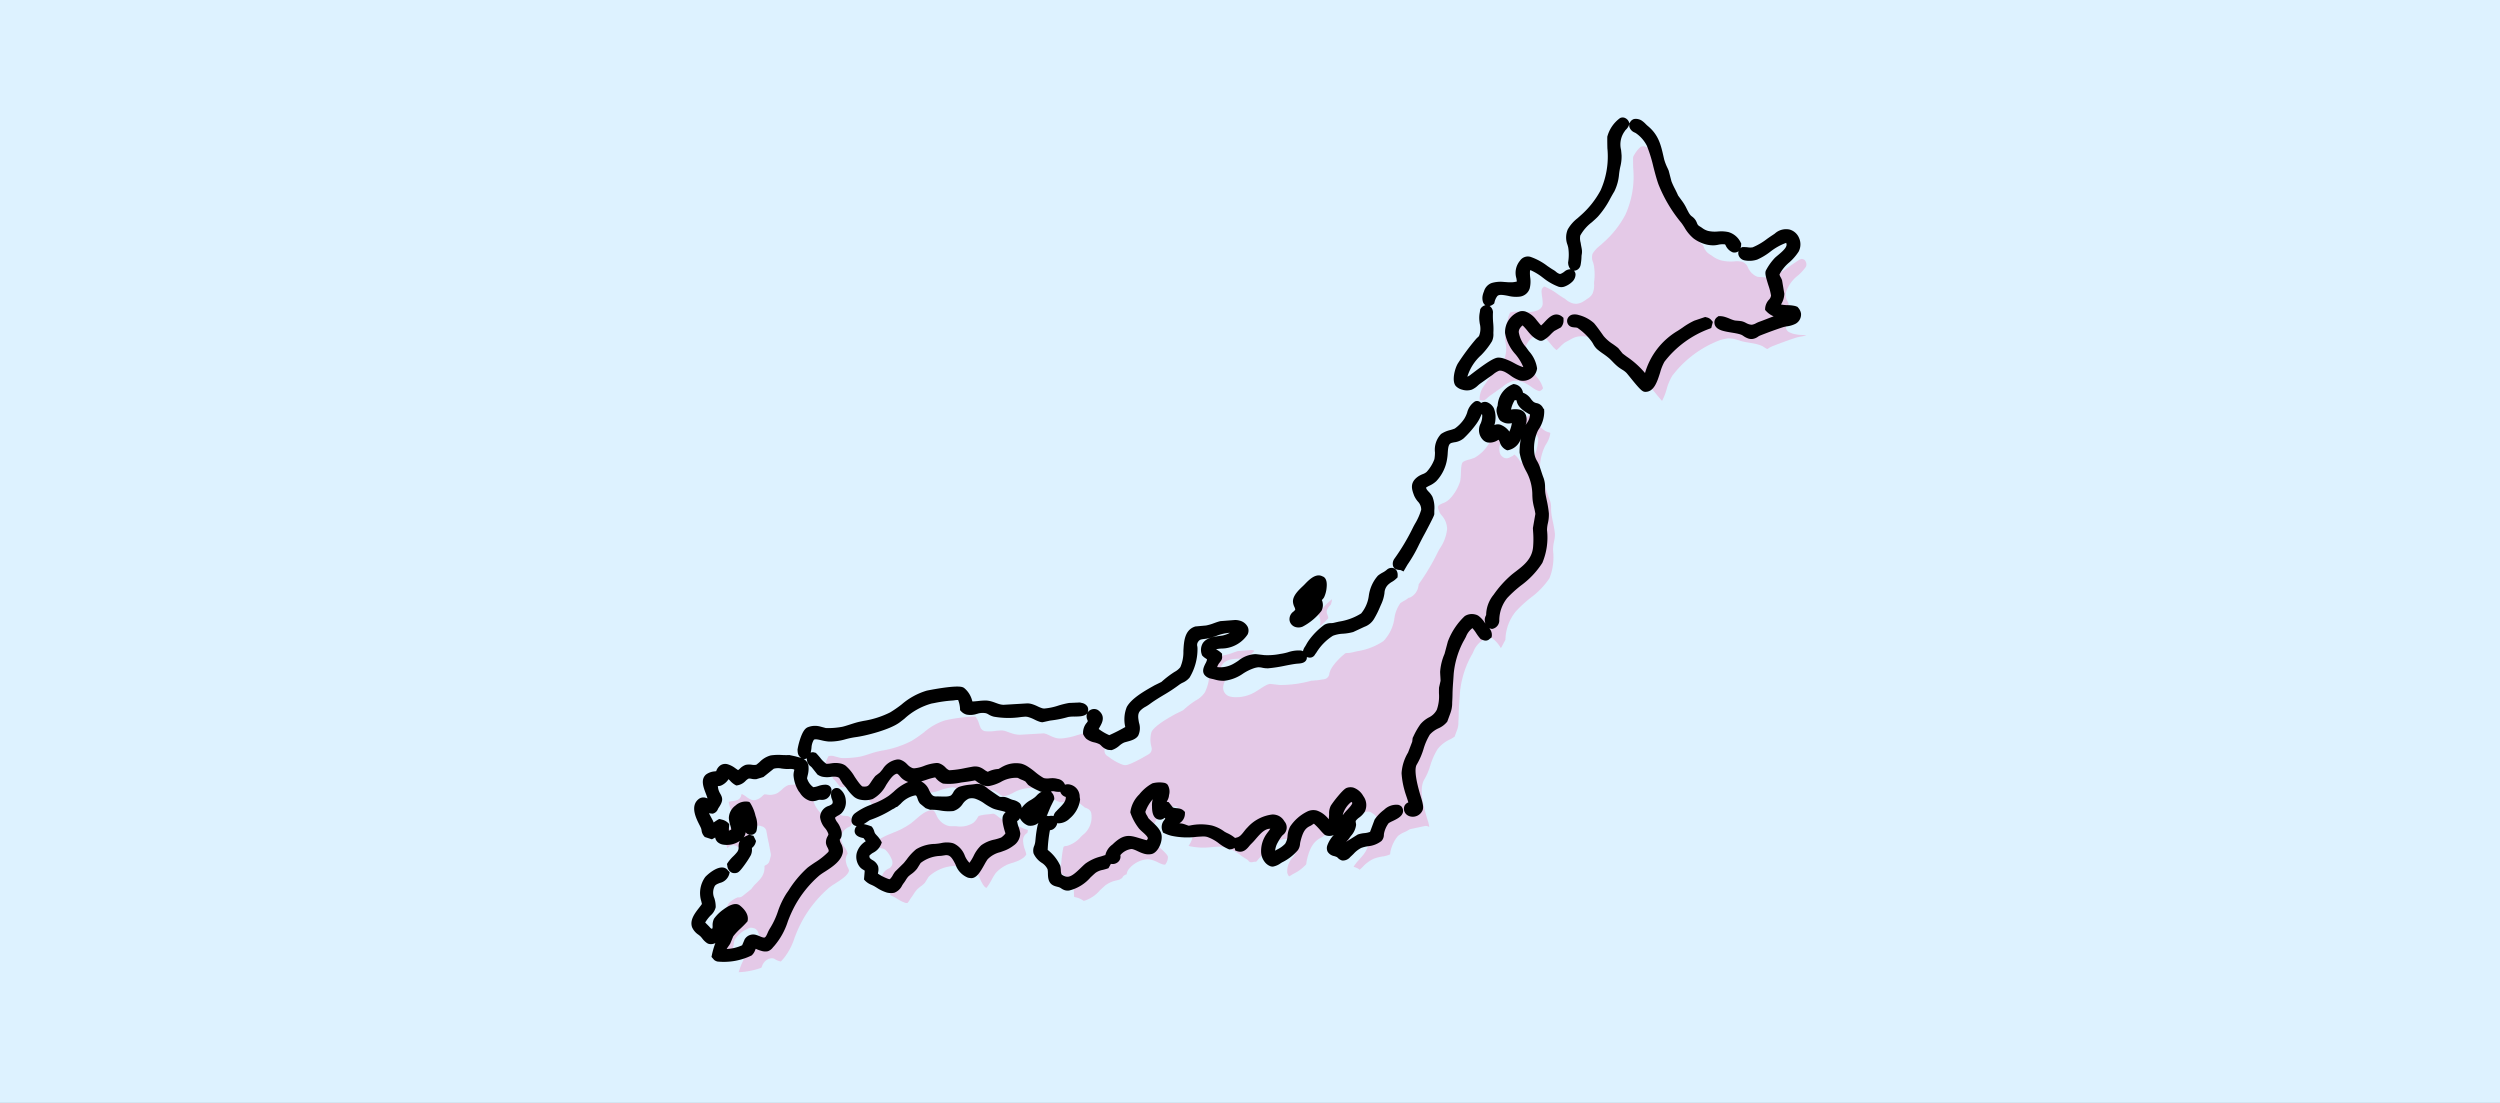 <svg xmlns="http://www.w3.org/2000/svg" xmlns:xlink="http://www.w3.org/1999/xlink" width="340" height="150" viewBox="0 0 340 150"><rect x="0" y="0" width="340" height="150" fill="#333333" stroke="none"/><defs><clipPath id="a"><rect width="340" height="150" transform="translate(515 4739)" fill="#ddf2ff"/></clipPath></defs><g transform="translate(-515 -4739)" clip-path="url(#a)"><rect width="340" height="150" transform="translate(515 4739)" fill="#ddf2ff"/><path d="M122.51,239.08l-.2,0q-.1,0-.189,0l-.582.028c-.3.095-.6.164-.9.231a6.111,6.111,0,0,0-1.206.361,2.557,2.557,0,0,0-.667.78,6.89,6.89,0,0,1-.441.606,2.169,2.169,0,0,1-1.395.614c-.1.017-.255.041-.325.062a2.032,2.032,0,0,0-.176.247,2.136,2.136,0,0,1-.819.826.882.882,0,0,1-.1.043,1.026,1.026,0,0,1-.332.054,2.434,2.434,0,0,1-.828-.207,3.711,3.711,0,0,0-.734-.216,1.46,1.46,0,0,0-.015.254.848.848,0,0,1-.374.716,3.585,3.585,0,0,1-.583.3,3.479,3.479,0,0,0-.459.223,3.936,3.936,0,0,0,.573.953,3.757,3.757,0,0,1,.84,1.684.847.847,0,0,1-.056.4l-.07.175a.848.848,0,0,1-.67.525,1.857,1.857,0,0,1-.258.018,3.364,3.364,0,0,1-.5-.046l-.072-.011c-.007.416.737,1.244,1,1.537a4.585,4.585,0,0,1,.463.565,3.085,3.085,0,0,1,.181.331,2.684,2.684,0,0,0,.175-.238.848.848,0,0,1,.71-.384h.07a.848.848,0,0,1,.555.207,1.822,1.822,0,0,1,.487.764l.021.052a1.671,1.671,0,0,0,1.3-.858,2.894,2.894,0,0,0-.262-.353,4.051,4.051,0,0,1-.3-.4,2.434,2.434,0,0,1-.275-.708c-.016-.061-.04-.153-.051-.18a.849.849,0,0,1,.005-.743c.044-.088.089-.167.134-.244.082-.139.089-.156.1-.225a.848.848,0,0,1,.845-.772h.279a.848.848,0,0,1,.76.471c.038.077.095.2.164.345.153.328.385.823.591,1.2.008.014.015.028.022.042l.591,1.23a.85.85,0,0,1,.084.365l0,.617a.847.847,0,0,1-.288.64,1.294,1.294,0,0,0-.189.195c.008.035.02.082.031.12a2.313,2.313,0,0,1-.073,1.608,6.657,6.657,0,0,1-.427.832,4.423,4.423,0,0,0-.391.791.843.843,0,0,1-.122.238l-.835,1.139a.85.85,0,0,1-.586.341,3.5,3.5,0,0,0-.976,1.1,2.464,2.464,0,0,0,.28,2.083l.294.55a.85.85,0,0,1,.08.581,6.063,6.063,0,0,1-.36,1.008c-.2.472-.532,1.262-.36,1.515a1.942,1.942,0,0,0,.514.272,4.269,4.269,0,0,1,.507.241,4.625,4.625,0,0,1,.388.264c.09.066.181.134.263.183a2.737,2.737,0,0,0,.542-.788l-.092-1.131a.857.857,0,0,1,.018-.254,4.066,4.066,0,0,1,1.258-1.8l.095-.092a.849.849,0,0,1,.594-.243h.14a.848.848,0,0,1,.695.362l.245.35a.8.8,0,0,1,.051.083c.382.706-.145,1.4-.53,1.911-.062.083-.155.205-.185.255a8.484,8.484,0,0,0-.7,3.347,9.963,9.963,0,0,0,2.811-1.379,1.912,1.912,0,0,0,.037-.214,1.574,1.574,0,0,1,.836-1.341.851.851,0,0,1,.739-.007,2.576,2.576,0,0,0,.578.06c.066,0,.12,0,.162-.006l.038-.08a3.384,3.384,0,0,1,.16-.309,8.539,8.539,0,0,0,.76-3.207,18.523,18.523,0,0,1,.4-2.476,16.311,16.311,0,0,1,2.367-5.312,8.966,8.966,0,0,1,.676-.794c.565-.618,1.419-1.552,1.34-2.172a1.58,1.58,0,0,0-.231-.319,2.566,2.566,0,0,1-.587-1,1.393,1.393,0,0,1,.054-.854c-.033-.062-.087-.143-.121-.193s-.055-.082-.077-.119a2.259,2.259,0,0,0-.346-.337,2.528,2.528,0,0,1-.907-1.218,1.788,1.788,0,0,1,.7-1.7c.047-.047.11-.11.138-.141a.866.866,0,0,0,0-.709.884.884,0,0,0-.348-.455l-.316-.065-.674.118a.851.851,0,0,1-.1.011l-.055,0a.848.848,0,0,1-.283-.049,3.535,3.535,0,0,0-.365.212,3.68,3.68,0,0,1-1.2.546.844.844,0,0,1-.568-.073l-.06-.03a3.545,3.545,0,0,1-1.922-1.79.841.841,0,0,1-.05-.21c-.019-.178-.026-.351-.033-.518a2.665,2.665,0,0,0-.107-.8,1.542,1.542,0,0,0-.271-.016l-.173,0m24.8-2.82c-.221.1-.446.186-.664.271a5.724,5.724,0,0,0-1.12.524,2.205,2.205,0,0,0-.09.263,2.651,2.651,0,0,1-.356.806,3.326,3.326,0,0,1-2.1,1.067c-.189.044-.368.085-.512.129a2.347,2.347,0,0,1-.684.107h0a2.494,2.494,0,0,1-1.875-1.037c-.262-.287-.431-.462-.571-.462a.535.535,0,0,0-.153.028c-.77.238-1.232.916-1.767,1.7-.183.268-.371.545-.577.808a10.556,10.556,0,0,1-1.931,1.779c-.113.088-.226.175-.338.264l-.076.06a7.6,7.6,0,0,0-1.428,1.326c0,.018.007.035.01.051a.849.849,0,0,1-.1.555l.053,0a.849.849,0,0,1,.6.245h.021c.094,0,.188-.007.267-.013s.122-.008.169-.01h.028a.862.862,0,0,1,.516.174,3.827,3.827,0,0,1,1.112,1.088.859.859,0,0,1,.052.123l.035.1a.848.848,0,0,1-.256.914,1.6,1.6,0,0,0-.627,1.125.863.863,0,0,0,.338.654c.041.016.114.038.165.053a1.639,1.639,0,0,1,.992.633.844.844,0,0,1,.117.3l.124.683c.074.015.153.029.225.041.163.029.349.061.538.111.121.032.247.069.375.106a4.263,4.263,0,0,0,1.095.225.876.876,0,0,0,.323-.053,3.866,3.866,0,0,0,.182-.5,4.726,4.726,0,0,1,.179-.5c.021-.046.066-.19.1-.3a4.284,4.284,0,0,1,.326-.831,5.314,5.314,0,0,1,.4-.568,3.278,3.278,0,0,0,.372-.546l.271-.879a.855.855,0,0,1,.054-.134,5.566,5.566,0,0,1,3.1-2.309c.167-.071.333-.142.5-.215a2.37,2.37,0,0,1,.967-.218,3.21,3.21,0,0,1,2.3,1.383c.392.434.762.844,1.088.844a7.907,7.907,0,0,0,.4-1.284,7.944,7.944,0,0,1,.287-.971A4.629,4.629,0,0,1,151.645,242c.113-.078.225-.155.335-.233a3.62,3.62,0,0,0,.842-.759,1.42,1.42,0,0,0,.3-.577,3.8,3.8,0,0,0-.313-.529,4.128,4.128,0,0,1-.6-1.2,1.126,1.126,0,0,1,.293-1.133,1.8,1.8,0,0,0-.031-.418c-.087-.005-.183-.008-.249-.01-.125,0-.243-.007-.352-.019-.089-.01-.183-.024-.279-.039a2.668,2.668,0,0,0-.348-.04h-.026a1.1,1.1,0,0,0-.107.032,2.188,2.188,0,0,1-.668.12,1.634,1.634,0,0,1-.508-.081c-.347-.113-.688-.236-1.019-.355-.167-.06-.333-.12-.5-.179-.145-.051-.284-.109-.421-.166a1.888,1.888,0,0,0-.563-.18.26.26,0,0,0-.114.026m7.662-1.144a1.888,1.888,0,0,0-.649,1.041,1.122,1.122,0,0,0,.206.134,1.776,1.776,0,0,0,.365-.377l.454-.588.1-.748c-.157.2-.324.379-.474.537m28.022-36.541c.028.043.077.1.113.149a2.221,2.221,0,0,1,.468.857,1.273,1.273,0,0,1,.016.576,6.037,6.037,0,0,0,.863-1.391c0-.047-.036-.171-.275-.481a.848.848,0,0,1-.161-.681,1.926,1.926,0,0,1,.252-.62c.014-.024.029-.047.041-.072a2.916,2.916,0,0,0-.027-.768,9.337,9.337,0,0,0-1.291,2.431m20.361-31.795a.858.858,0,0,1,.007.11c0,.082,0,.162-.009.242,0,.043-.006.1-.006.133.046.085.139.235.212.34a.513.513,0,0,0,.092.01.9.9,0,0,0,.369-.142c.105-.054.225-.115.365-.174a.846.846,0,0,1,.332-.068.867.867,0,0,1,.14.011l.208.035a.848.848,0,0,1,.693.67c.021.105.506,2.59-.584,3.453a.849.849,0,0,1-1.142-.081,2.73,2.73,0,0,0-.909-.606.847.847,0,0,1-.219.307l-.314.28a.849.849,0,0,1-.976.107l-.02-.01a1.059,1.059,0,0,1-.375-.312.811.811,0,0,1-.049-.069,2.142,2.142,0,0,1-.249-1.36,1.859,1.859,0,0,0,0-.451,2.372,2.372,0,0,0-.321-.906.414.414,0,0,0-.093-.054.532.532,0,0,0-.1-.034c-.2-.019-.421-.039-.574-.05l-.066.06a4.376,4.376,0,0,0-.159.886,5.015,5.015,0,0,1-.25,1.246,5.376,5.376,0,0,1-1.307,2.165,6.291,6.291,0,0,1-.689.46,2.784,2.784,0,0,0-.71.527c-.181.227-.005.99.111,1.5a6.471,6.471,0,0,1,.2,1.147,6.213,6.213,0,0,1-.687,2.55,2.59,2.59,0,0,1-.845.952,2.684,2.684,0,0,0-.29.249c-.292.338-.3.342.162.987a1.874,1.874,0,0,0,.436.382,2.863,2.863,0,0,1,1.187,1.587,5.678,5.678,0,0,1-.287,2.872c-.041.171-.077.317-.1.422a30.759,30.759,0,0,1-1.4,4.977.851.851,0,0,1,.031.256,2.055,2.055,0,0,1-.687,1.774.838.838,0,0,1-.081.048.878.878,0,0,1-.1.043,4.554,4.554,0,0,1-.559.628,3.057,3.057,0,0,0-.348.38,4.645,4.645,0,0,0-.249,2.165,5.545,5.545,0,0,1-.636,3.409,8.794,8.794,0,0,1-3.084,2.253c-.212.112-.42.222-.617.331a3.206,3.206,0,0,1-.6.245,1.5,1.5,0,0,0-.248.092,8.553,8.553,0,0,0-1.217,2.163,4.494,4.494,0,0,0-.138.465,2.7,2.7,0,0,0-.038.789.848.848,0,0,1-.509.762l-.881.384a.772.772,0,0,1-.2.06,1.386,1.386,0,0,0-.144.058,1.7,1.7,0,0,1-.371.123,15.548,15.548,0,0,1-3.945,1.67.821.821,0,0,1-.134.031l-1.189.175c-.341.05-.882.657-1.241,1.059-.165.186-.321.361-.476.513a5.012,5.012,0,0,1-2.55,1.436,3.12,3.12,0,0,1-.593.074,1.235,1.235,0,0,1-1.278-1.229,2.508,2.508,0,0,1,.194-1.12,2.085,2.085,0,0,1-.932-.519.848.848,0,0,1-.236-.735c.174-1.067,1.249-1.419,1.891-1.629.114-.037.223-.072.319-.109a3.281,3.281,0,0,0,1.617-1.512.733.733,0,0,0-.227-.033.777.777,0,0,0-.222.031l-1.7.6c-.175.1-.364.233-.563.371a6.782,6.782,0,0,1-1.209.719l-.037.015-1.212.447c-.369.326-.252,1.047-.018,2.166a6.07,6.07,0,0,1,.145,2.869,3.452,3.452,0,0,1-.891,1.365c-.078.084-.153.164-.218.242a11.86,11.86,0,0,0-1.047,1.4.851.851,0,0,1-.163.192l-.819.717-.175.172c-.725.715-2.075,2.045-2.307,2.977a3.756,3.756,0,0,0,.541,2.029.847.847,0,0,1-.1.988c-.019.021-2.076,2.159-2.735,2.294a1.593,1.593,0,0,1-.322.03,6.95,6.95,0,0,1-2.039-.508c-.123-.043-.227-.08-.3-.1a.848.848,0,0,1-.541-.521,2.225,2.225,0,0,1,.051-1.341,2.636,2.636,0,0,0,.093-.459l-.042-.023-.362-.09a.888.888,0,0,1-.108-.035l-.46-.183h-.948c-.022,0-.045,0-.069,0h-.045l-1.17.369a11.015,11.015,0,0,0-1.106.618,9.067,9.067,0,0,1-2.022,1.007,2.3,2.3,0,0,1-.687.1,5.015,5.015,0,0,1-.9-.105,3.851,3.851,0,0,0-.646-.082.909.909,0,0,0-.217.023l-3.013,1-.061.018a3.512,3.512,0,0,1-.865.1c-.25,0-.48-.021-.7-.041-.191-.017-.371-.034-.541-.034a1.716,1.716,0,0,0-.415.045,8.376,8.376,0,0,0-.8.279,5.61,5.61,0,0,1-1.354.406l-.071,0a.848.848,0,0,1-.67-.329c-.1-.129-.2-.269-.3-.412a2.668,2.668,0,0,0-.766-.843,22.521,22.521,0,0,0-3.815,1.558,8.172,8.172,0,0,0-2.378,2.34,17.243,17.243,0,0,1-1.329,1.562,13.586,13.586,0,0,1-3.584,2.326l-.4.206c-.35.179-.725.422-1.087.657-.34.221-.692.448-1.033.63a11.729,11.729,0,0,1-2.455.876.854.854,0,0,1-.216.028h-.869a1.318,1.318,0,0,0-.723.207,6.4,6.4,0,0,0-.126,1.945c.025.006.049.013.074.022l.9.309a.852.852,0,0,1,.514.491l.092.046a3.228,3.228,0,0,1,.307.166l.054.037.8.6a.663.663,0,0,0,.075,0,2.14,2.14,0,0,0,.687-.189,3.547,3.547,0,0,1,1.309-.3,2.413,2.413,0,0,1,.878.168.844.844,0,0,1,.277.177l.666.634a8.7,8.7,0,0,1,.8.58,4.811,4.811,0,0,0,.857.587.59.59,0,0,0,.239.037,1.927,1.927,0,0,0,.93-.264,3.931,3.931,0,0,0,.794-1.654c.337-1.027.718-2.191,1.738-2.666a1.442,1.442,0,0,1,.595-.129,2.065,2.065,0,0,1,1.128.418,1.253,1.253,0,0,0,.656.277.823.823,0,0,0,.189-.023,4.61,4.61,0,0,0,1.384-.707,8.266,8.266,0,0,1,1.507-.83.846.846,0,0,1,.729.054c.1.058.207.124.314.191a3.158,3.158,0,0,0,.507.281,30.9,30.9,0,0,0,3.451-1.389.848.848,0,0,1,.635-.166,3.866,3.866,0,0,1,.781.222,2.09,2.09,0,0,0,.615.165.362.362,0,0,0,.137-.025,5.333,5.333,0,0,0,1.013-.718,4.953,4.953,0,0,1,2.9-1.451,2.236,2.236,0,0,1,.6.081c.035.009.142.023.22.033a3.813,3.813,0,0,1,.917.206.848.848,0,0,1,.18.1l.394.282a7.082,7.082,0,0,0,1.149.27l.078.014a1.85,1.85,0,0,0,.575-.138l.1-.05a3.067,3.067,0,0,1,.655-.263,2.352,2.352,0,0,1,.357-.048,2.5,2.5,0,0,0,.387-.052.849.849,0,0,1,.655.014l.753.334.052.026.108.011a2.01,2.01,0,0,1,.445.078.848.848,0,0,1,.469.376,3.056,3.056,0,0,1-.357,3.266c-.076.132-.15.259-.212.383l-.074.141a.832.832,0,0,1-.046.08,3.932,3.932,0,0,1-1.322,1.335l-.03.013a2.361,2.361,0,0,1-.227.081,1.266,1.266,0,0,0-.146.131,1.335,1.335,0,0,0-.005.281,14.6,14.6,0,0,0,.2,1.6l.058.368a3.794,3.794,0,0,1,.019.816c0,.08-.01.184-.009.25a2.807,2.807,0,0,0,.763.409,3.155,3.155,0,0,1,1.638,1.2,3.649,3.649,0,0,1,.32.826,3.2,3.2,0,0,0,.162.467h.058l.134,0c.065,0,.13,0,.2,0a2.512,2.512,0,0,1,.582.063c.1.024.2.054.287.084.047.015.109.036.136.041l.036-.013a4.617,4.617,0,0,0,1.71-1.937c.175-.283.355-.575.543-.843a3.576,3.576,0,0,1,1.29-1.042c.127-.071.248-.139.361-.21l.3-.316.012-.055a.849.849,0,0,1,.45-.581,1.419,1.419,0,0,1,.064-.69,3.638,3.638,0,0,1,2.106-2.011,2.167,2.167,0,0,1,.61-.082,5.035,5.035,0,0,1,.919.11,4.159,4.159,0,0,0,.7.091.875.875,0,0,0,.314-.049,1.678,1.678,0,0,0,.1-1.1c-.079-.247-.709-.58-1.127-.8a8.477,8.477,0,0,1-.815-.47.85.85,0,0,1-.205-.2,2.3,2.3,0,0,0-.209-.227,2.226,2.226,0,0,1-.707-1.156.846.846,0,0,1-.013-.253c.258-2.579,1.269-3.448,2.072-3.723a.849.849,0,0,1,.849.177,1.567,1.567,0,0,1,.341,1.619c-.014.059-.035.149-.037.18a1.642,1.642,0,0,0,.095.457l.016.055c.01.034.026.088.045.15a.874.874,0,0,1,.978-.153c.114.055.211.112.289.159a.739.739,0,0,0,.26.12.848.848,0,0,1,.7.873,3.369,3.369,0,0,1-.208.976l-.011.031q.092,0,.185,0a9.056,9.056,0,0,0,2.924-.666c.353-.124.686-.24,1-.327a3.245,3.245,0,0,1,.866-.115,6.534,6.534,0,0,1,2.244.524,8.771,8.771,0,0,0,.856.283.855.855,0,0,1,.219.088l.322.185.251-.042.277-.135a.844.844,0,0,1,.285-.081,2.792,2.792,0,0,0,.172-.334,4.2,4.2,0,0,1,.237-.459c.127-.205.255-.469.39-.748.5-1.036,1.259-2.6,3.082-2.624h.01a.847.847,0,0,1,.472.144l.1.068a.848.848,0,0,1,.277.3,2.14,2.14,0,0,1-.132,1.881c-.035.083-.069.162-.093.233a2.734,2.734,0,0,0-.074,1.745,1,1,0,0,0,.289.449,1.313,1.313,0,0,0,.133.093c.088-.083.194-.2.262-.271s.139-.151.209-.219a5.638,5.638,0,0,0,1.329-1.682.878.878,0,0,0-.017-.229,3.479,3.479,0,0,1-.039-.428c-.031-1.562.159-2.635,1.212-3.5a1.132,1.132,0,0,0,.084-.1,1.6,1.6,0,0,1,1.078-.658c.033,0,.068,0,.1,0a3.087,3.087,0,0,1,1.6.774c.148.1.367.258.447.3l.019.007.161-.051.3-.308a.847.847,0,0,1,.021-.112c-.016-.055-.034-.113-.056-.174s-.051-.142-.078-.214a3.79,3.79,0,0,1-.276-1.027c-.072-1.005.552-2.851,1.559-3.34a.845.845,0,0,1,.639-.041l.209.069a1.551,1.551,0,0,1,1.014.891,2.711,2.711,0,0,1-.475,2.238,6.054,6.054,0,0,0-.3.609,1.426,1.426,0,0,1,.264.921,3.612,3.612,0,0,1-.362,1.252l-.03.068c-.091.209-.2.417-.3.617a4.883,4.883,0,0,0-.448,1.078,3.512,3.512,0,0,1,.567.059,1.487,1.487,0,0,1,.337.114l.06-.1c.085-.131.165-.266.245-.4a4.745,4.745,0,0,1,1.11-1.408,5.6,5.6,0,0,1,1.1-.632,3.237,3.237,0,0,0,.936-.562l-.009-.054a2.559,2.559,0,0,1-.048-.418,4.765,4.765,0,0,1,.437-2.2,3.35,3.35,0,0,1,.708-.731,6.142,6.142,0,0,0,.509-.468.846.846,0,0,1,.242-.184l1.678-.856a.85.85,0,0,1,.595-.066.194.194,0,0,0,.054-.032,5.67,5.67,0,0,0-.455-.816l-.146-.235c-1.073-1.742-2.114-3.7-1.695-5.027a8.563,8.563,0,0,0,.279-1.964,9.278,9.278,0,0,1,.393-2.463,4.475,4.475,0,0,1,1.26-1.664,5.434,5.434,0,0,0,.526-.546l.092-1.013c0-.022,0-.044.009-.066a3.031,3.031,0,0,0-.115-.955c-.019-.087-.038-.171-.054-.252-.06-.292-.126-.583-.2-.862-.155-.609-.275-1.233-.391-1.836-.059-.306-.117-.613-.181-.917a13.031,13.031,0,0,1,.154-5.227c.06-.212.11-.431.157-.643a3.207,3.207,0,0,1,1.393-2.38.849.849,0,0,1,.747-.045,4.567,4.567,0,0,1,1.279.875l.07.061.054-.182.212-.921a.837.837,0,0,1,.041-.128.333.333,0,0,0-.008-.037,6.24,6.24,0,0,1,.373-4.082,17.8,17.8,0,0,1,1.452-2.295,10.638,10.638,0,0,0,1.8-3.256,7.824,7.824,0,0,0-.506-3.745,5.155,5.155,0,0,1-.194-1.253,4.005,4.005,0,0,0-.151-1,14.069,14.069,0,0,0-.693-1.518c-.16-.319-.311-.621-.432-.892a6.166,6.166,0,0,1-.284-.832,2.881,2.881,0,0,0-.318-.821c-.238-.315-.454-.648-.663-.969-.1-.155-.2-.311-.307-.465a3.865,3.865,0,0,0-.38-.444,3.928,3.928,0,0,1-.856-1.214,6.834,6.834,0,0,1-.455-4.061c.018-.069.037-.143.058-.221a3.593,3.593,0,0,0,.182-1.6.813.813,0,0,1-.048-.088H207a2.331,2.331,0,0,1-.953-.175,3.512,3.512,0,0,1-.708-.442,1.127,1.127,0,0,0-.456-.262.853.853,0,0,1-.353-.129l-.594-.385a.843.843,0,0,1-.222-.209,2.306,2.306,0,0,0-.363,1.8m5.535-40.92a4.419,4.419,0,0,0-.62,1.6c.118.478.253.943.4,1.435a12.567,12.567,0,0,1,.62,6.387,13.3,13.3,0,0,1-1.926,4.475c-.1.165-.213.332-.321.493a4.115,4.115,0,0,0-.69,1.329,1.6,1.6,0,0,0,.36,1.1c.081.137.166.279.236.424a7.519,7.519,0,0,1,.614,2.249,2.979,2.979,0,0,1,.19,1.456,1.765,1.765,0,0,1-.416.785.77.77,0,0,1-.1.1,1.669,1.669,0,0,0-.116.14,2.459,2.459,0,0,1-.189.223l-.053.054a2,2,0,0,1-.942.629,1.864,1.864,0,0,1-.45.055,2.574,2.574,0,0,1-1.062-.269c-.056-.025-.133-.058-.157-.066-.317-.08-.686-.209-1.076-.346a7.585,7.585,0,0,0-1.97-.518.849.849,0,0,0-.106.006.829.829,0,0,1-.1.193c-.172.258-.029.639.228,1.234a5.2,5.2,0,0,1,.313.865c.154.667-.351,1.2-1.5,1.593a7.8,7.8,0,0,1-1.039.254l-.27.054a3.108,3.108,0,0,0-1.081.367c-.028.02-.095.065-.121.349l-.009.1a2.133,2.133,0,0,0-.018.319.809.809,0,0,1,.008.1s.013.841.014,1.059c.016.16.128.84.228,1.413,0,.012,0,.024.007.036a2.306,2.306,0,0,0,.115.409c.035.1.087.215.142.342a3.917,3.917,0,0,1,.416,2.387,1.967,1.967,0,0,1-.318.73,1.23,1.23,0,0,0-.092.155,29.337,29.337,0,0,0-1.43,3.605,3.15,3.15,0,0,0,.036,1.565,1.112,1.112,0,0,0,.186.014,1.143,1.143,0,0,0,.42-.068,1.825,1.825,0,0,0,.349-.435,5.045,5.045,0,0,1,.348-.48c.153-.182.3-.365.454-.548.221-.269.442-.538.669-.8.06-.07.126-.155.2-.247a3.555,3.555,0,0,1,1.129-1.075,2.3,2.3,0,0,1,1.007-.21,3.406,3.406,0,0,1,.734.083,8.017,8.017,0,0,1,.9.277,3.693,3.693,0,0,0,1.026.267c.136,0,.243-.018.392-.248a1.074,1.074,0,0,0,.124-.261,3.756,3.756,0,0,0-1.188-1.24c-.119-.095-.236-.186-.344-.276l-.213-.174a5.032,5.032,0,0,1-1.929-2.422,2.269,2.269,0,0,1,.048-1.343,2.514,2.514,0,0,1,.78-1.172,1.191,1.191,0,0,1,.682-.21,2.176,2.176,0,0,1,1.166.449l.073.048c.163.1.313.213.458.318a5.907,5.907,0,0,0,.5.339,3.47,3.47,0,0,0,.4.191,5.108,5.108,0,0,0,.3-.485,7.123,7.123,0,0,1,.46-.725.817.817,0,0,1,.1-.11l.666-.633a2.68,2.68,0,0,1,1.335-.763,3.94,3.94,0,0,1,.981-.153c.045,0,.083,0,.117,0l.052,0c.042-.006.093-.015.142-.025a2.872,2.872,0,0,1,.534-.061,1.574,1.574,0,0,1,.473.07,9.453,9.453,0,0,1,2.741,1.5,4.233,4.233,0,0,1,.417.379,1.861,1.861,0,0,0,.348.3,9.071,9.071,0,0,0,.864.351,10.812,10.812,0,0,1,1.021.417c.219.105.456.246.686.382a6.982,6.982,0,0,0,.741.4c.18.075.344.127.518.182a4.1,4.1,0,0,1,.954.4c.14.084.363.246.745.523.338.246,1.026.747,1.448,1.009a7.784,7.784,0,0,0,.191-1.673,7.117,7.117,0,0,1,.26-1.97,14.682,14.682,0,0,1,4.938-6.32.837.837,0,0,1,.1-.069,8.187,8.187,0,0,1,.919-.483,3.655,3.655,0,0,1,1.354-.15c.153,0,.256,0,.256,0a.861.861,0,0,1,.094.008,2.058,2.058,0,0,0,.27.015c.283,0,.627-.034.991-.069.393-.039.8-.078,1.174-.078a3.378,3.378,0,0,1,.7.063,2.96,2.96,0,0,1,.333.1,1.672,1.672,0,0,0,.422.105h0c.037-.033.1-.1.139-.145a2.633,2.633,0,0,1,.38-.363c1.03-.766,1.986-1.435,2.841-1.988a5.318,5.318,0,0,1,.632-.332,3.588,3.588,0,0,0,.652-.362c-.131.022-.279.055-.432.089a5.953,5.953,0,0,1-1.3.184,2.98,2.98,0,0,1-.63-.064.848.848,0,0,1-.666-.746,2.906,2.906,0,0,1,.1-.887,2.27,2.27,0,0,0,.084-.732l-.661-1.448c-.031-.036-.069-.076-.11-.12a2.227,2.227,0,0,1-.557-.854.845.845,0,0,1-.031-.123,4.794,4.794,0,0,1,1.033-2.9,6.842,6.842,0,0,0,.686-1.345.792.792,0,0,0-.168-.665.642.642,0,0,0-.476-.262c-.265,0-.384.108-.777.571-.074.086-.149.175-.238.275-.169.182-.368.42-.578.671a9.252,9.252,0,0,1-1.946,1.924,2.985,2.985,0,0,1-1.115.347,3.835,3.835,0,0,0-.446.091l-.052.014a1.1,1.1,0,0,1-.246.028,2.38,2.38,0,0,1-1.556-.913,1.325,1.325,0,0,0-.983-.522,3.555,3.555,0,0,0-.99.224,5.569,5.569,0,0,1-1.736.339,3.625,3.625,0,0,1-1.4-.28c-.058-.024-.121-.041-.186-.061a2.845,2.845,0,0,1-.579-.227,2.134,2.134,0,0,1-.655-.611,1.9,1.9,0,0,0-.128-.156,1.323,1.323,0,0,0-.2-.1c-.089-.039-.191-.082-.3-.141a3.279,3.279,0,0,1-.818-.675l-.021-.022c-.108-.113-.213-.229-.317-.346a5.028,5.028,0,0,0-.712-.7l-.033-.025-.734-.594a.835.835,0,0,1-.143-.148c-.188-.249-.4-.483-.621-.731a10.411,10.411,0,0,1-.83-1.007c-.015-.022-.029-.044-.042-.067l-.7-1.233-.172-.209a7.741,7.741,0,0,1-.887-1.234l-.169-.319c-.706-1.342-1.217-2.311-2.54-2.906a5.045,5.045,0,0,1-.449-.237,2.351,2.351,0,0,0-.389-.2h-.011a.3.3,0,0,0-.059.005.862.862,0,0,1-.119.016c-.052,0-.111.005-.176.005a3.229,3.229,0,0,1-.746-.088,1.447,1.447,0,0,0-.484.215" transform="matrix(0.966, 0.259, -0.259, 0.966, 568.93, 4583.289)" fill="#f569af" opacity="0.3"/><path d="M7.748,142.032l-.21-.14a9.536,9.536,0,0,1,.769-4.439c.141-.309.913-1.066.734-1.4l-.245-.35h-.14a3.837,3.837,0,0,0-1.119,1.468q.053.647.105,1.293c-.1.453-.889,1.754-1.5,1.573a4.572,4.572,0,0,1-.979-.594c-.369-.217-1.013-.355-1.293-.769-.607-.9.412-2.348.594-3.18l-.28-.525a3.282,3.282,0,0,1-.315-2.866c.182-.389,1.41-2.11,2.027-1.433l.07.035c.041.932-1.244,1.064-1.468,1.922-.356,1.366.655,1.957.874,2.971.09.418-1.128,2-.8,2.587l.839.489c.194.115.516.4.874.245.81-.4.078-1.067.245-1.748.125-.51,1.536-2.607,2.237-2.307.478.207,1.2.628,1.258,1.258-.433.878-.98,1.536-1.328,2.447l-.14,1.084c-.082.321-.52,1.193-.21,1.433.651.24,2.6-.949,2.8-1.328l.14-.979c.306-.673.792-.6,1.309-.529a1.82,1.82,0,0,0,.928-.031c.609-.321.452-1.071.7-1.783.548-1.579.344-3.508.909-5.068a16.514,16.514,0,0,1,1.783-3.985c.5-.687,2.056-2.264,2.272-2.971.21-.686-.478-1.022-.629-1.4-.183-.455.182-.912,0-1.293-.347-.728-1.427-1.084-1.678-1.888-.291-.931.945-1.287,1.119-1.852.259-.845-.592-1.1-.489-1.748a.251.251,0,0,1,.28-.175,1.777,1.777,0,0,1,.839,2.447c-.162.263-.854.714-.734,1.153.148.545.866.869,1.153,1.328a1.456,1.456,0,0,1,.347.836c-.013.135-.166.321-.1.562.147.555.768.873.839,1.433.171,1.352-1.6,2.768-2.167,3.565a15.406,15.406,0,0,0-2.237,5.033c-.509,1.964-.338,4.376-1.258,5.907-.147.243-.219.551-.454.7a2.633,2.633,0,0,1-1.573-.035c-.512.254-.252.861-.559,1.293A8.558,8.558,0,0,1,8,142.07.736.736,0,0,1,7.748,142.032Zm-.979-12.164c-.25-.074-.316-.277-.419-.489.2-.611.61-1.114.839-1.678.48-1.183-.716-1.345.664-2.412h.21l.245.28c0,.378-.184.479-.28.734-.088.234.187.572.1,1.014a9.493,9.493,0,0,1-.979,2.482.554.554,0,0,1-.283.1A.178.178,0,0,1,6.769,129.868ZM26.1,126.688a4.587,4.587,0,0,1-1.293-.349l-.21-1.153c-.16-.253-.715-.266-.944-.454-1.129-.932-.72-2.291.245-3.111l-.035-.105a4.02,4.02,0,0,0-.874-.8c-.275.009-.965.116-1.082-.222a.534.534,0,0,1,.223-.567,3.328,3.328,0,0,1,1.178-.056c.251.188.348.541.625.74a6.222,6.222,0,0,1,.943.7c-.071.951-1.013,1.211-1.188,2.062.121.215.19.487.385.629.394.289.984.256,1.258.664.174.259.1.834.245,1.119.436.111,2.227.746,2.551.21a4.446,4.446,0,0,0,.489-1.258l.839-1.433a11.469,11.469,0,0,1,1.083-2.167,5.885,5.885,0,0,1,2.482-1.363,3.632,3.632,0,0,1,1.852-.524c1.354.175,1.707,1.923,3.006,2.062.566-.836.511-2.182,1.084-3.006.492-.707,1.547-1.089,2.237-1.608a3.41,3.41,0,0,0,.7-1.154c-.215-.283-1.121-1.7-1.014-2.167.068-.3.287-.462.315-.839l-.14-.14a2.9,2.9,0,0,0-1.3-.121,5.327,5.327,0,0,1-.933-.019c-1.277-.217-2.487-1.1-3.775-.385-.792.439-.877,1.838-1.573,2.167-.721.341-2.159.324-2.936.594l-.454-.035-.769-.349c-.388-.267-.569-1.2-1.363-.944-1.01.326-1.573,1.418-2.132,2.22-.175.081-.35.407-.524.488a14.26,14.26,0,0,1-2.587,2.22,8.994,8.994,0,0,1-.9.963c-.71.553-.891-.16-.559-.637a8.537,8.537,0,0,1,1.679-1.572,12.03,12.03,0,0,0,2.128-1.9c.795-1.013,1.38-2.37,2.761-2.8.777-.24,1.19.222,1.611.684s.856.93,1.674.679c.692-.212,1.762-.3,2.167-.874.282-.4.232-.981.629-1.258a11.521,11.521,0,0,1,1.948-.891c.615-.275,1.122.081,1.725.293.5.176,1,.364,1.5.528.371.121.654-.074.909-.1a3.941,3.941,0,0,1,.86.077,3.084,3.084,0,0,1,1.058.137,1.765,1.765,0,0,1,.249,1.568c-.064.133-.323.209-.245.489a14.026,14.026,0,0,0,.894,1.653c.187.45-.142,1.01-.4,1.371a4.314,4.314,0,0,1-1.039.955,4.824,4.824,0,0,0-1.936,1.858c-.27.662-.505,2.481-1.083,2.726-.911.254-1.509-.4-2.1-1.058-.644-.713-1.28-1.426-2.3-.969-1.2.535-2.6.99-3.181,2.132l-.28.909a9.841,9.841,0,0,1-.839,1.258c-.156.27-.281.818-.385,1.049-.173.386-.3,1.168-.664,1.363a1.653,1.653,0,0,1-.794.185A6.809,6.809,0,0,1,26.1,126.688Zm-22.02-.245c-.371-.156-.346-.7-.629-.944h-.07a3.755,3.755,0,0,1-.594.7l-.664-.035c-.332-.233-.3-.415-.524-.769-.315-.5-2.2-2.05-1.4-3.181.213-.3.526-.25.854-.2a1.82,1.82,0,0,0,.509.027l.07-.175c-.1-.955-1.906-2.255-1.293-3.181.258-.39.963-.547,1.293-.769-.021-1.442.978-1.173,1.729-.9a1.952,1.952,0,0,0,.753.205c.414-.207.537-.8.944-1.048.352-.213,1.2-.13,1.5-.489.419-.5.787-1.323,1.4-1.608a20.872,20.872,0,0,1,2.307-.664l.734-.035c.123.006.249,0,.376,0,.5-.008,1-.016,1.223.493a5.2,5.2,0,0,1,.219,1.6,2.868,2.868,0,0,0,1.573,1.364c.694-.153,1.1-.665,1.678-.8.65-.156.409.714.206.938-.237.262-.551.2-.848.341a3.76,3.76,0,0,1-.687.365c-.8.195-1.37-.455-1.782-.734a4.358,4.358,0,0,1-1.049-1.643c-.158-.565.115-.927-.489-1.119a2.384,2.384,0,0,0-1.188.175c-.765.18-1.451.116-1.992.559l-1.048,1.433-.734.454c-.331.123-.872.023-1.154.28-.441.4-.475.915-1.083,1.188-.564-.123-1.029-.7-1.538-.594a2.292,2.292,0,0,1-.7,1.258c-.369.234-.667.035-.8.419a6.263,6.263,0,0,1,.489.909c.542.855,1.051.634.594,1.923-.1.278-.056.527-.28.664l-.944.14.07.559.979,1.049c.141.19.167.412.35.559l.14-.035a5.531,5.531,0,0,0,.839-.839,1.466,1.466,0,0,1,.839.14c.079.408.147,1,.489,1.223a2.438,2.438,0,0,0,.979-.8c-.113-.51-.642-1.138-.8-1.643a1.944,1.944,0,0,1,1.5-2.2c.444.292,1.733,2.347,1.608,3.006-.043.141-.056.177-.175.245a.358.358,0,0,1-.349,0,9.956,9.956,0,0,1-1.224-2.2H6a1.831,1.831,0,0,1-.315.769,6.854,6.854,0,0,0,.28.8,4.692,4.692,0,0,1,.664.979c.245.892-1.133,1.931-2.127,1.931A1.091,1.091,0,0,1,4.078,126.443Zm46.452-6.117a2.038,2.038,0,0,0-.557-.037,1.677,1.677,0,0,1-.492-.033c-.652-.172-.635-1.15-.943-1.678-.482-.824-1.891-.843-2.412-1.608-.213-.312-.022-.827-.1-1.363a19.6,19.6,0,0,1-.263-2.055c-.032-.681.1-.836.636-1.246.284,0,.685-.408.843.024a.75.75,0,0,1-.178.683c-.082.082-.246.1-.461.261-.236.176.338,3.241.437,3.38a5.222,5.222,0,0,1,2.167,1.468c.236.42.287,1.026.664,1.293a1.89,1.89,0,0,0,1.293.14c.957-.3,1.551-1.723,2.132-2.551a7.369,7.369,0,0,1,1.992-1.573.648.648,0,0,1,.489.245l-.14.559a4.968,4.968,0,0,0-1.5,1.084c-.733,1.045-1.385,2.561-2.621,3.076a.921.921,0,0,1-.359.079A2.639,2.639,0,0,1,50.53,120.326Zm-30.2-4.649c-.637-.294-1.2-.9-1.817-1.258l-.734-.7a2.02,2.02,0,0,0-1.573.136,2.073,2.073,0,0,1-1.433.179l-.944-.7c-.343-.215-.7-.227-.785-.83.044-.108.088-.284.264-.323h.136a8.051,8.051,0,0,0,1.783,1.049,1.868,1.868,0,0,0,.945-.258,2.244,2.244,0,0,1,1.572-.2c.887.294,2.477,2.31,3.251,2.167,1.318-.243,1.1-.851,1.642-2.062l.455-.594c.464-.877.609-1.758,1.573-2.132.365-.142.731.073,1.135.287a1.765,1.765,0,0,0,1.416.272c.982-.313,1.652-1.123,2.691-1.468a1.3,1.3,0,0,1,.994.243,1.346,1.346,0,0,0,1,.246,23.686,23.686,0,0,0,2.891-1.266,1.414,1.414,0,0,1,1.252-.06c.268.09.856.347,1.1.1a3.684,3.684,0,0,1,1.293-.734l.489-.489c.935-.7,1.6-1.138,2.758-.806.851.245,1.629.727,2.484.945a2.668,2.668,0,0,0,1.477-.261c.339-.1,1.153-.18,1.367.218.264.493-.79.446-1.018.5a3.094,3.094,0,0,0-.584.251,3.023,3.023,0,0,1-.962.234,8.6,8.6,0,0,1-1.608-.385l-.489-.35a7.476,7.476,0,0,0-1.049-.21c-1.423-.4-2.938,1.66-3.985,2.062-.713.274-1.366-.23-1.957-.315a22.705,22.705,0,0,1-3.984,1.573,3.482,3.482,0,0,1-1.224-.594c-1.113.433-1.918,1.32-3.006,1.573a1.7,1.7,0,0,1-1.394-.3c-.363-.227-.656-.455-1.018-.292-1.284.6-1.215,3.375-2.377,4.229a2.736,2.736,0,0,1-1.432.429A1.425,1.425,0,0,1,20.331,115.678Zm35.442-.524c-.312-.738.269-1.388.489-1.747.927-1.517,1.545-1.465,2.93-1.414.336.013.718.025,1.16.015,1.055-1.29-.607-1.664-1.363-2.167a7.617,7.617,0,0,1-1.538-1.573c-.363-1.084,1.18-3.695,1.678-4.02.267-.174,1.248-.523,1.489-.36.28.19.315.828.363,1.129.058.365-.336,1,.07,1.259l.454-.035.664.489a1.6,1.6,0,0,0,.795,0,1.088,1.088,0,0,1,.743.031c.239.977-.7,1.055-.734,1.992h.07l1.049-.175a2.188,2.188,0,0,1,.625,0,1.414,1.414,0,0,0,.563,0c1.331-.571,2.643-1.22,4.544-.489.429.165,2.129.3,1.783.909a.576.576,0,0,1-.385.315c-1.109-.115-2.541-1.151-3.915-.769-1.25.347-3.113,1.305-5.033.944-.5-.658.034-1,.07-1.817a2.614,2.614,0,0,1-.769-.35c-.058-.028-.414.5-.5.527-.6.225-.852-.637-.973-1.052a2.373,2.373,0,0,1-.143-.8c.02-.347.285-.835-.031-1.125-1.025.352-1.385,1.824-1.5,3.006.094.464.513.7.769,1.049.724.495,2.013.9,2.272,1.713.237.744-.006,1.885-.489,2.1a2.487,2.487,0,0,1-1.563.052,2.629,2.629,0,0,0-1.163-.052,2.811,2.811,0,0,0-1.538,1.468c-.143.422.2.5,0,.874a.621.621,0,0,1-.535.306A.448.448,0,0,1,55.773,115.153Zm-12.828-2.481c-.085-1.34.8-1.784,1.363-2.552.266-.362.361-.755.76-.964a2.373,2.373,0,0,0,.575-.17.84.84,0,0,1,.378.434l-.21,1.049q-.087.664-.175,1.328l-.594.769c-.382.481-.691.717-1.023.716A1.74,1.74,0,0,1,42.946,112.672Zm.874-.42.105.175c.706-.084,1.078-1.121,1.083-1.922h-.1C44.641,110.744,43.574,111.847,43.819,112.252Zm-31.737.175c-.33-.108-.389-.2-.524-.636-.068-.664-.073-2.467.384-2.79a2.185,2.185,0,0,1,1.293-.419h.874a11.414,11.414,0,0,0,2.272-.8c.662-.353,1.4-.919,2.132-1.293a14.515,14.515,0,0,0,3.775-2.377c1.273-1.273,2.265-3.2,3.914-4.054.54-.282,3.835-1.843,4.4-1.643.721.254,1.109,1.02,1.538,1.573.446-.038,1.466-.527,2.027-.664a3.652,3.652,0,0,1,1.235-.031,3.685,3.685,0,0,0,1.282-.038l3.041-1.014a2.807,2.807,0,0,1,1.244.037,2.562,2.562,0,0,0,1.2.033A29.335,29.335,0,0,0,45.253,96.7l1.328-.42c.438-.018.82-.01.769.489-.226.44-1.688.6-2.168.909a14.659,14.659,0,0,1-2.2,1.084l-.874.454a2.963,2.963,0,0,1-.938-.095,3.158,3.158,0,0,0-1.579-.01c-.94.327-3.331,1.366-4.544.979a2.251,2.251,0,0,0-1.864.341c-.589.319-1.118.638-1.736.253a3.451,3.451,0,0,0-.8-1.4c-.3-.169-.863.164-1.119.245a22.051,22.051,0,0,0-2.691,1.153c-1.617.762-2.658,2.4-3.705,3.74a16.506,16.506,0,0,1-5.1,3.356,19.665,19.665,0,0,1-3.216,1.468c-.908.194-2.092-.1-2.412.594-.367.963.247,1.882-.135,2.5a.178.178,0,0,1-.146.091Zm35.466-.782a.365.365,0,0,1-.026-.079,1.049,1.049,0,0,1,.176-.5c.4-.792,1.219-1.773.594-2.832-.253-.082-.782.019-.812-.37-.023-.288.377-.482.6-.469.944.053,1,.491,1.363,1.258.262,1.117-.748,3.1-1.609,3.251l-.021,0C47.705,111.9,47.6,111.758,47.548,111.645ZM76.6,109.763a1.816,1.816,0,0,1-.562-.834,3.576,3.576,0,0,1,.073-2.3c.141-.406.5-1.018.28-1.433l-.129-.07c-1.661.037-2.079,1.911-2.738,2.97-.283.455-.418,1.243-1.118,1.188-.174-.281-.411-.387-.315-.874a2.492,2.492,0,0,0,1.011-1.426,3.9,3.9,0,0,1,.234-.471,4.859,4.859,0,0,1,2.516-2.339,1.3,1.3,0,0,1,1.311.342,1.225,1.225,0,0,1,.425.747c-.013.26-.251.515-.344.752a7.081,7.081,0,0,0-.331,1.056,2.493,2.493,0,0,0,.208,2l.248,0c.454-.58,1.194-1.082,1.5-1.783.34-.771-.138-1.7.07-2.482a5.491,5.491,0,0,1,1.538-2.307c.712-.622,1.4-.352,2.137.019a11.632,11.632,0,0,1,1.487,1.072c.308.3-.151.479-.571.49a.175.175,0,0,1-.081-.017c-.389-.192-1.651-1.143-1.993-1.11s-.491.388-.7.559c-.783.641-.936,1.423-.909,2.831a2.314,2.314,0,0,1,0,.979,6.291,6.291,0,0,1-1.532,1.988,3.274,3.274,0,0,1-.85.755.421.421,0,0,1-.147.025A1.349,1.349,0,0,1,76.6,109.763Zm9.193-3.208c-.6-.123-1.311.139-1.273-.725a6.786,6.786,0,0,1,.842-2.2,3.123,3.123,0,0,0,.322-1.027c.019-.352-.193-.409-.271-.681-.221-.769,1.817-2.637.344-3.127l-.21-.07a3.317,3.317,0,0,0-1.083,2.517c.033.464.541,1.256.558,1.7a.9.9,0,0,1-.35.385c-.712-.045-.888-.972-1.013-1.626a2.414,2.414,0,0,1-.1-1.084,9.96,9.96,0,0,1,1.293-2.621c.659-.4,1.311.016,1.811.471a1.583,1.583,0,0,1,.6,1.487c-.135.573-.673.968-.839,1.468-.126.38.1.632.175.874.123.375-.252,1.19-.384,1.573-.159.46-.49.843-.62,1.318-.057.207-.146.548.105.653a.977.977,0,0,0,.585-.118c.2-.137.169-.337.315-.524l1.363-1.468c.459-.335,1.4-.487,1.678-.979l.175-1.852c.184-.662,1.447-2.674,2.307-2.342.69.575-.979,1.5-1.258,1.957a3.933,3.933,0,0,0-.314,1.747c0,.281.154.595,0,.839-.48.761-1.62.961-2.307,1.5a6.065,6.065,0,0,0-1.169,1.606c-.137.211-.323.579-.6.6h-.03C86.222,106.808,86.013,106.6,85.8,106.555Zm-35.092-6.466c-.52-.168-1.458.007-1.875-.226a1.991,1.991,0,0,1-.362-.3c-.252-.909.24-1.206.21-1.678-.02-.307-.38-.509-.367-.817a.539.539,0,0,1,.681-.441c1.235.509.182,1.682.42,2.342a7.108,7.108,0,0,0,2.237.559A18.952,18.952,0,0,0,53.921,97.5a4.456,4.456,0,0,1-.629-2.656c.312-1.253,1.883-2.728,2.726-3.565l.839-.734a12.732,12.732,0,0,1,1.118-1.5,4.033,4.033,0,0,0,.943-1.293c.5-1.776-1.328-4.477.28-5.558l1.328-.489a19.6,19.6,0,0,0,1.748-1.084l1.782-.629c.69-.223,1.711.052,1.573.874A3.831,3.831,0,0,1,63.463,83.1c-.585.226-1.566.4-1.678,1.084.338.339.819.307,1.223.524.05.2.14.328.07.454a2.943,2.943,0,0,0-.311,1.184c.049.56.427.48.884.393a4.194,4.194,0,0,0,2.1-1.205c.565-.553,1.34-1.68,2.187-1.8l1.188-.175a10.281,10.281,0,0,0,2.42-.865,9.219,9.219,0,0,1,2.163-1.016.411.411,0,0,1,.352.1c.562.5-.326.68-.705.835-1.114.454-2.3,1.158-3.5,1.573-.447.155-1.014.068-1.433.245a4.13,4.13,0,0,0-.448.222c-1.266.726-1.983,2.216-3.4,2.7a3.514,3.514,0,0,1-1.255.165c-.081,0-.176,0-.276.007a1.326,1.326,0,0,1-.844-.139c-.517-.387.185-1.465-.1-1.975-.177-.313-.572-.3-.874-.489-.882-1.469.635-1.987,1.784-2.482a3.973,3.973,0,0,0,1.712-1.572l-.1-.14c-1.63-.025-2.611,1.035-3.67,1.608-.772.417-1.377.368-1.608,1.328a1.741,1.741,0,0,0,.21,1.014,7.1,7.1,0,0,1,0,3.775c-.18.462-.729.778-1.014,1.154-.994,1.315-2.2,2.314-3.216,3.6a7.022,7.022,0,0,0-1.084,1.328c-.617,1.315.889,2.431.594,3.39-.158.514-1.021.859-1.433,1.153-.489.35-.768,1.066-1.258,1.363l-.175.035a.789.789,0,0,1-.2.025C51.359,100.5,51.013,100.188,50.705,100.088Zm42.957-1.5a.544.544,0,0,1-.405-.591c.056-.228.282-.283.4-.457.137-.209-.029-.372-.161-.59-.27-.446-.583-.866-.843-1.318a10.638,10.638,0,0,1-.944-2.042,5.714,5.714,0,0,1,.14-2.691q.087-.839.175-1.678l-.07-.489a10.982,10.982,0,0,1,.489-1.887c.415-.99,1.466-1.333,1.678-2.587a8.59,8.59,0,0,0-.489-3.146q-.017-.472-.035-.944c-.089-.344-.292-.88-.384-1.223a6.909,6.909,0,0,1-.035-2.342V74.818A8.7,8.7,0,0,1,94.4,71.183a1.328,1.328,0,0,1,.911-.383.86.86,0,0,1,.3.032,4.224,4.224,0,0,1,1.079.7c.274.2,1.038.654,1.063,1.048l-.105.14c-.084.169-.182.194-.559.14A11.631,11.631,0,0,0,95.375,71.6c-.844.481-.856,1.464-1.153,2.517a12.226,12.226,0,0,0-.14,4.823c.189.908.338,1.832.563,2.717q.114.448.206.9a4.414,4.414,0,0,1,.174,1.519q-.052.577-.1,1.154c-.2.637-1.5,1.355-1.818,2.272-.475,1.361-.221,3-.664,4.4-.377,1.191,1.248,3.737,1.678,4.439.174.284.773,1.174.664,1.5a.956.956,0,0,1-.914.763A.737.737,0,0,1,93.662,98.586ZM74.585,80.56c.078-.272.135-.55.237-.814a9.246,9.246,0,0,1,1.4-2.447c.277-.286.675-.282,1.049-.489,1.161-.643,2.677-1.313,3.425-2.342,1-1.369-.02-4.269.874-5.558.275-.4.72-.686.979-1.119.1-.175.582-.463.725.278-.3.5-.446.488-.759.945-.79,1.152-.15,1.627-.385,3.041a17.283,17.283,0,0,1-.412,2.173,2.225,2.225,0,0,1-.987,1.323l-1.118.943a21.5,21.5,0,0,0-2.552,1.223,7.987,7.987,0,0,0-1.817,3.216c-.094.241-.069.361-.372.389-.032,0-.062,0-.089,0C74.3,81.328,74.487,80.9,74.585,80.56Zm-3.013-3.191c-.252-.506.544-.989.419-1.468-.111-.43-.476-.623-.594-1.014-.2-.644.506-1.645.809-2.161.252-.427.85-1.693,1.532-1.579l.21.035c.423.206.534,1.614.42,2.062-.055.215-.229.371-.28.629a1.5,1.5,0,0,1,.419,1.223,7.458,7.458,0,0,1-1.748,2.482.958.958,0,0,1-.569.2A.647.647,0,0,1,71.572,77.369Zm.664-2.726a1.61,1.61,0,0,1,.524,1.643c.338-.11.731-.946.874-1.258-.123-.293-.519-.916-.454-1.293s.369-.8.314-1.223l-.175-.035A3.7,3.7,0,0,0,72.236,74.643Zm25.376-3.53a1.549,1.549,0,0,1-.383-.619c-.042-.195.066-.431.033-.6a3.949,3.949,0,0,1,.245-2.656,14.05,14.05,0,0,1,1.573-3.111c.825-1.181,2.336-2.6,1.957-4.789a15.856,15.856,0,0,0-.7-2.517q-.087-.979-.175-1.957c-.216-.592-.712-1.316-.909-1.887a13.035,13.035,0,0,0-.8-2.1c-.7-1.276-1.989-2.213-2.552-3.6a8.874,8.874,0,0,1-.245-3.216,3.318,3.318,0,0,0,.21-2.377c-.8-.168-2.165-.471-2.237-1.363L93.872,40c.583.074.892.547,1.4.769.6.266,1.119-.167,1.433.594h.035a4.319,4.319,0,0,1-.175,2.482,6.013,6.013,0,0,0,.42,3.53c.257.631.81.994,1.153,1.5.32.475.613.96.944,1.4a9.39,9.39,0,0,1,.7,1.817c.315.7.9,1.733,1.153,2.482.264.775.127,1.576.35,2.272a8.424,8.424,0,0,1,.524,4.194c-.457,1.97-2.443,3.937-3.32,5.732a5.363,5.363,0,0,0-.315,3.5.681.681,0,0,1-.28.839ZM83.18,66.053a29.907,29.907,0,0,0,1.394-4.936,9,9,0,0,0,.419-2.831c-.445-1.224-.9-.99-1.5-1.747-.544-.768-.825-1.244-.126-2.053.278-.322.827-.593,1-.988a5.524,5.524,0,0,0,.616-2.173c-.038-.912-.759-2.41-.121-3.207A8.624,8.624,0,0,1,86.392,47a5,5,0,0,0,1.048-1.817c.268-.668.143-2.074.629-2.447.139-.107.268-.03.361.088a.765.765,0,0,1,.141.292,2.623,2.623,0,0,1,0,.731,5.133,5.133,0,0,1-.309,1.244,13.231,13.231,0,0,1-1.1,2.224c-.249.417-.791.592-1.223.839-.972.555-.363,1.841-.3,2.73a5.194,5.194,0,0,1-.574,3.038c-.315.536-.886.822-1.224,1.328.127.863.881.918,1.328,1.433a5.252,5.252,0,0,1,.734,1.957c.04.138-.519,2.556-.594,2.866a35.625,35.625,0,0,1-1.129,4.492l-.164.6a.851.851,0,0,0-.275.032,1.384,1.384,0,0,1-.266.036C83.259,66.663,83.092,66.552,83.18,66.053Zm8.944-20.071c-.385.23-.885,1.025-1.608.734-1.32-.605-.348-1.933-.874-3.111-.135-.3-.569-.32-.7-.6s.181-.534.445-.5a1.28,1.28,0,0,1,.711.361,2.85,2.85,0,0,1,.522,1.294c.12.546-.129,1.114.14,1.538.053.067.063.062.14.105l.314-.28c.447-1.237,1.972,0,2.307.35.477-.378.433-1.857.28-2.621l-.21-.035c-.547.233-.83.552-1.608.28a2.671,2.671,0,0,1-.545-.764,1.578,1.578,0,0,1-.048-.7A2.807,2.807,0,0,1,92.4,39.166a.872.872,0,0,1,.874.454c.122.222.082.532-.147.6a.339.339,0,0,1-.064.012.586.586,0,0,1-.174-.036c-.131-.038-.277-.076-.314.052a4.488,4.488,0,0,0-.245,2.166.918.918,0,0,0,.385.315,2.432,2.432,0,0,1,1.4-.385c.593.114.737.9.594,1.608-.225,1.114.167,2.63-1.049,3.146C92.845,46.964,92.908,46.061,92.124,45.982Zm-7.13-5.418c-.439-.3-.553-1.763-.315-2.517a30.507,30.507,0,0,1,1.468-3.705c.126-.273.287-.389.35-.7a4.048,4.048,0,0,0-.524-2.272,4.556,4.556,0,0,1-.242-1.294c.165-.465.585-.435.785.026.217,1.059.6,1.782.75,2.562a2.544,2.544,0,0,1,.14,1.049c-.446,1.855-2.46,4-1.923,6.117.649.237,1.014-.342,1.293-.7.433-.554,2.079-2.746,2.656-2.9a4.751,4.751,0,0,1,2.006.167c.905.2,1.735.4,1.944-.027l.07-.349c-.922-1.551-3.022-2.161-3.67-3.915a2.5,2.5,0,0,1,.979-2.761c.631-.306,1.356.128,1.974.561.493.346.918.692,1.172.662.674-.3.989-2.517,2.132-1.992a.894.894,0,0,1,0,.7l-.7.664a9.778,9.778,0,0,1-1.084,1.573c-.2.189-1-.216-1.183-.322-.349-.2-.657-.461-.995-.678-.259-.166-.7-.5-.982-.3a1.781,1.781,0,0,0-.463.755,1.421,1.421,0,0,0-.029.844,4.926,4.926,0,0,0,1.864,2.162c.642.531,1.569,1.14,1.823,1.982a1.291,1.291,0,0,1-.245.909c-.806,1.243-2.1.32-3.216.07a1.925,1.925,0,0,0-1.185.063c-.39.189-.781.8-1.054,1.112-.38.441-.742.9-1.116,1.342a5.741,5.741,0,0,1-.839,1.049,1.679,1.679,0,0,1-.928.237A1.329,1.329,0,0,1,84.994,40.564Zm21.915-7.76a10.092,10.092,0,0,0-1.363-.524c-.458-.192-1.039-.6-1.468-.8-.658-.317-1.243-.455-1.887-.769a6.093,6.093,0,0,1-.909-.769A8.615,8.615,0,0,0,98.8,28.575a2.625,2.625,0,0,0-.9.061c-.269-.011-.385-.185-.385-.315a.42.42,0,0,1,.275-.41,4.153,4.153,0,0,1,2.587.35c.575.4,1.147.89,1.678,1.328a10.905,10.905,0,0,0,2.412,1.119l.769.559c1.413.592,3.071,1.113,4.089,2.2l.175-.07h.07c.1-3.346.932-5.26,2.691-7.131a18.319,18.319,0,0,1,1.783-1.887l1.153-.769a.673.673,0,0,1,.524.14v.35a14.027,14.027,0,0,0-4.928,6.152c-.43,1.209.121,4.045-1.119,4.334l-.023,0A18.813,18.813,0,0,1,106.909,32.8ZM85.715,28.66a1.343,1.343,0,0,1-.157-.48,2.872,2.872,0,0,1,.022-.61,1.225,1.225,0,0,1,.484-.971,3.792,3.792,0,0,1,1.389-.5,10.079,10.079,0,0,0,1.209-.28c.141-.048.994-.386.945-.6-.18-.783-1.034-1.841-.42-2.761.352-1.323,2.925,0,4.16.315.307.077.733.41,1.258.28A1.486,1.486,0,0,0,95.2,22.6c.165-.168.4-.619.7-.5.277.11.156.6.039.8a2.475,2.475,0,0,1-.772.82c-.45.3-1.544-.1-2.617-.491-1.316-.483-2.6-.967-2.626-.173l-.035.07c.042,1.141,1.424,2.677-.175,3.425-.954.447-2.746-.025-3.18.979a2.647,2.647,0,0,0-.184,1.1c-.134.169-.252.236-.355.236A.346.346,0,0,1,85.715,28.66Zm34.9-4.943a6.028,6.028,0,0,0-1.612.029c-.948.093-1.887.186-2.058-.309a.4.4,0,0,1,.1-.454,3.066,3.066,0,0,1,1.2,0,3.4,3.4,0,0,0,1,.036c.251-.042.515-.1.768-.121a3.4,3.4,0,0,1,.727.109,2.114,2.114,0,0,0,.812-.023c.406-.1.735-.522,1.049-.734a23.135,23.135,0,0,1,3.111-2.062v-.14a3.677,3.677,0,0,1-2.621-.28c-.169-.707.515-1.229.315-1.922s-1.639-2.519-1.538-2.9a7.211,7.211,0,0,1,.664-1.783c.48-.791,1.907-2.252.664-3.181-1.116.086-2.68,2.71-3.635,3.355-.383.259-1.6.784-1.922.175a.4.4,0,0,1,.07-.419,6.143,6.143,0,0,0,1.363-.35,15.181,15.181,0,0,0,2.342-2.447c.5-.561.835-1.121,1.643-1.119a1.617,1.617,0,0,1,1.468,1.957c-.222,1.01-1.886,2.939-1.713,3.915.123.365.4.529.594.8l.734,1.608c.188.637-.182,1.388-.14,1.817a3.574,3.574,0,0,0,1.51-.1,3.5,3.5,0,0,1,1.112-.14,1.109,1.109,0,0,1,.419.454c.32,1.154-1.026,1.4-1.678,1.818-.92.6-1.894,1.286-2.8,1.957-.243.18-.421.521-.734.629a.89.89,0,0,1-.293.046A3.887,3.887,0,0,1,120.611,23.717ZM95.6,20.682a6.768,6.768,0,0,0-.545-2.069,3.091,3.091,0,0,1-.664-2.062,6.935,6.935,0,0,1,1.118-2.1,12.608,12.608,0,0,0,1.818-4.194c.581-3.03-.445-5.154-1.014-7.48A4.326,4.326,0,0,1,97.192.368c.224-.159.452,0,.583.164-.036.431-.256.571-.3.815-.611,1.479-.034,2.323.42,3.67A17.947,17.947,0,0,1,98.206,7.5a5.841,5.841,0,0,1,0,2.2,18.176,18.176,0,0,1-1.224,3.775c-.537,1-1.5,2.015-1.712,3.286a2.912,2.912,0,0,0,.433,1.414c.106.238.236.468.335.708a4.441,4.441,0,0,1,.141.744,6.958,6.958,0,0,1,.175,1.1c-.02.275-.147.467-.306.467C95.908,21.192,95.745,21.046,95.6,20.682Zm19.728-8.255c-.531-.2-1.335.323-1.713.454a4.055,4.055,0,0,1-2.691-.14,9.867,9.867,0,0,1-2.062-1.573,18.878,18.878,0,0,1-4.229-4.124c-1.051-1.526-1.794-3.283-2.9-4.684A5.128,5.128,0,0,0,99.6.928c-.232-.069-.65-.093-.773-.324a.442.442,0,0,1,.112-.52,1.006,1.006,0,0,1,.634-.055,7.7,7.7,0,0,1,.97.48c1.709.767,2.292,2.06,3.111,3.6a9.715,9.715,0,0,0,1.014,1.363l.734,1.293c.423.606.976,1.106,1.433,1.713l.734.594a9.153,9.153,0,0,1,1.141,1.142,2.616,2.616,0,0,0,.628.536,2.641,2.641,0,0,1,.7.389c.205.206.333.478.6.625a5.929,5.929,0,0,0,.674.245,3.369,3.369,0,0,0,2.5-.064c.961-.3,1.828-.608,2.905.51.088.444.052.56-.172.664a.408.408,0,0,1-.174.038C115.979,13.155,115.577,12.622,115.333,12.427Z" transform="matrix(0.966, 0.259, -0.259, 0.966, 641.77, 4729.975)"/><path d="M8,142.57v0a1.211,1.211,0,0,1-.426-.069l-.055-.02-.465-.31-.014-.249a10.788,10.788,0,0,1,.037-1.709,1.3,1.3,0,0,1-.815.344A.926.926,0,0,1,6,140.519a2.631,2.631,0,0,1-.818-.454c-.1-.072-.189-.139-.273-.188a3.283,3.283,0,0,0-.349-.162,2.346,2.346,0,0,1-1.1-.758c-.581-.86-.129-1.933.235-2.795.093-.22.182-.431.239-.607l-.182-.341a3.746,3.746,0,0,1-.33-3.32c.115-.246,1.111-1.878,2.141-1.878a.93.93,0,0,1,.634.244l.263.13.013.295a1.734,1.734,0,0,1-.922,1.476c-.27.2-.5.371-.562.595a1.879,1.879,0,0,0,.372,1.6A3.839,3.839,0,0,1,5.86,135.5a2.2,2.2,0,0,1-.394,1.281,5.279,5.279,0,0,0-.451,1.094l.643.375c.044.026.086.054.126.08a.816.816,0,0,0,.28.142h.009a.32.32,0,0,0,.1-.065,1.33,1.33,0,0,0-.062-.346,1.984,1.984,0,0,1-.067-1,5.418,5.418,0,0,1,.907-1.538c.62-.782,1.181-1.179,1.668-1.179a.871.871,0,0,1,.345.07c.547.236,1.474.766,1.559,1.671l.013.141-.063.127c-.189.383-.395.721-.594,1.048a8.543,8.543,0,0,0-.694,1.3l-.136,1.053-.008.03c-.025.1-.066.211-.114.341-.039.108-.112.307-.156.471a5.6,5.6,0,0,0,1.9-1.033l.131-.919.03-.065a1.342,1.342,0,0,1,1.3-.866,3.8,3.8,0,0,1,.529.048h.009a3.172,3.172,0,0,0,.417.04.739.739,0,0,0,.232-.031c.151-.094.193-.276.261-.706a4.436,4.436,0,0,1,.176-.785,10.65,10.65,0,0,0,.42-2.4,11.172,11.172,0,0,1,.491-2.679q.086-.236.171-.476a14.612,14.612,0,0,1,1.677-3.631c.178-.247.46-.573.787-.951A9.724,9.724,0,0,0,18.7,124.27c.053-.173-.008-.274-.26-.557a1.774,1.774,0,0,1-.355-.509,1.609,1.609,0,0,1-.024-.973.993.993,0,0,0,.037-.291,2.379,2.379,0,0,0-.662-.68,2.788,2.788,0,0,1-1.042-1.273,1.659,1.659,0,0,1,.768-1.8,1.7,1.7,0,0,0,.35-.353c.069-.226.009-.33-.174-.6a1.436,1.436,0,0,1-.331-1.081l.012-.076.034-.069a.737.737,0,0,1,.693-.453l.07,0,.051,0,.049.014a2.059,2.059,0,0,1,1.25,1.268,2.151,2.151,0,0,1-.121,1.922,2.18,2.18,0,0,1-.324.373,1.923,1.923,0,0,0-.346.41,1.7,1.7,0,0,0,.481.531,2.96,2.96,0,0,1,.606.641c.016.025.035.053.055.083a1.667,1.667,0,0,1,.366,1.066,1.037,1.037,0,0,1-.079.289.755.755,0,0,0-.036.1,1.5,1.5,0,0,0,.316.479,1.969,1.969,0,0,1,.534,1.014c.156,1.239-.907,2.4-1.683,3.252a8.409,8.409,0,0,0-.573.666,14.963,14.963,0,0,0-2.16,4.869,17.542,17.542,0,0,0-.371,2.295,9.544,9.544,0,0,1-.943,3.744c-.032.053-.063.119-.1.19a1.455,1.455,0,0,1-.52.675,1.712,1.712,0,0,1-.9.183,4.448,4.448,0,0,1-.786-.073c-.01.044-.02.107-.032.2a1.728,1.728,0,0,1-.274.818A8.612,8.612,0,0,1,8,142.57Zm-1.924-3.1a.962.962,0,0,0,.19.088.782.782,0,0,0,.281-.21l-.048.025-.018.008A1.031,1.031,0,0,1,6.077,139.467Zm.963-2.254a.555.555,0,0,0-.029.079,1.182,1.182,0,0,0,.064.513l.02.08-.021-.262Zm10.346-17.835a.332.332,0,0,0-.038.31.729.729,0,0,0,.067.149l-.013-.043A.9.9,0,0,1,17.386,119.378ZM6.871,130.395a.7.7,0,0,1-.3-.065,1.119,1.119,0,0,1-.639-.665L5.9,129.6l-.088-.182.063-.192a5.516,5.516,0,0,1,.5-1.044,5.618,5.618,0,0,0,.347-.666.99.99,0,0,0,.019-.753,1.466,1.466,0,0,1-.032-.85,3.118,3.118,0,0,1-2.21,1.111,1.585,1.585,0,0,1-.619-.118,1.075,1.075,0,0,1-.545-.551c-.065.068-.135.138-.21.209l-.156.147-1.022-.054-.118-.083a1.438,1.438,0,0,1-.527-.658,2.08,2.08,0,0,0-.133-.253,4.6,4.6,0,0,0-.325-.383c-.672-.747-1.923-2.139-1.058-3.355a1.049,1.049,0,0,1,.9-.448,2.136,2.136,0,0,1,.264.018c-.116-.2-.272-.413-.418-.615-.524-.727-1.176-1.631-.62-2.471a2.306,2.306,0,0,1,1.065-.731l.156-.068a1.5,1.5,0,0,1,.391-.965,1.208,1.208,0,0,1,.9-.346,3.343,3.343,0,0,1,1.1.243l.165.06c.089.033.2.073.281.1a2.163,2.163,0,0,0,.2-.284,2,2,0,0,1,.618-.676,2.239,2.239,0,0,1,.8-.231,1.737,1.737,0,0,0,.581-.154,5.867,5.867,0,0,0,.352-.488,3.278,3.278,0,0,1,1.217-1.249,7.217,7.217,0,0,1,1.473-.452c.311-.071.6-.138.886-.232l.066-.022.827-.04h.024c.047,0,.1,0,.163,0l.179,0,.195,0c.08,0,.185,0,.3.01-.5-.179-.631-.443-.785-.943l-.014-.047-.005-.049a9.72,9.72,0,0,1-.006-1.616c.074-.889.258-1.393.6-1.634a2.681,2.681,0,0,1,1.579-.511h.812a10.458,10.458,0,0,0,2.1-.745c.291-.155.6-.358.935-.572.39-.253.793-.514,1.2-.724l.405-.206a12.414,12.414,0,0,0,3.244-2.079,16.065,16.065,0,0,0,1.221-1.441,9.256,9.256,0,0,1,2.816-2.7c.033-.017,3.424-1.717,4.5-1.717a.882.882,0,0,1,.3.046,3.258,3.258,0,0,1,1.506,1.377l.078.11c.213-.065.494-.172.734-.263a8.891,8.891,0,0,1,.964-.33,3.067,3.067,0,0,1,.734-.083c.23,0,.449.02.66.039s.394.036.584.036a2.163,2.163,0,0,0,.518-.057L39.6,97.753a2.22,2.22,0,0,1,.589-.075,4.9,4.9,0,0,1,.875.1l.011,0a3.944,3.944,0,0,0,.665.084.983.983,0,0,0,.291-.039,8.086,8.086,0,0,0,1.719-.87,11.641,11.641,0,0,1,1.3-.717l.025-.011,1.418-.448.067,0c.062,0,.135-.005.209-.005a1.113,1.113,0,0,1,.869.3.92.92,0,0,1,.209.742l0,.025a1.058,1.058,0,0,1,1-.738.955.955,0,0,1,.3.047l.035.013c1.2.5.932,1.532.787,2.089-.027.1-.062.238-.081.35l.021.007a6.917,6.917,0,0,0,1.588.43h0a24.3,24.3,0,0,0,1.811-1.633,4.521,4.521,0,0,1-.507-2.685c.324-1.3,1.735-2.691,2.669-3.611l.191-.189.023-.021.058-.051.725-.635a13.357,13.357,0,0,1,1.12-1.5c.082-.1.169-.192.262-.293a2.44,2.44,0,0,0,.583-.816,5.177,5.177,0,0,0-.167-2.227c-.273-1.3-.582-2.782.649-3.61l.05-.033,1.373-.506a5.9,5.9,0,0,0,.956-.581c.238-.165.485-.336.733-.475l.037-.021,1.835-.647a2.121,2.121,0,0,1,.645-.1,1.7,1.7,0,0,1,1.315.533,1.193,1.193,0,0,1,.259,1,4.291,4.291,0,0,1-2.48,2.621c-.121.047-.249.089-.384.133a3.782,3.782,0,0,0-.758.309l.135.038a2.774,2.774,0,0,1,.61.222l.2.106.053.217c.009.039.023.078.037.119a.822.822,0,0,1,.008.65c-.03.083-.062.164-.093.243a1.744,1.744,0,0,0-.18.7c.076-.008.173-.026.274-.046l.018,0A3.693,3.693,0,0,0,65.4,85.178c.122-.12.264-.279.414-.447a3.93,3.93,0,0,1,2.05-1.495l1.188-.175a8.742,8.742,0,0,0,2.066-.728l.225-.1a7.06,7.06,0,0,0,.7-.377,4.485,4.485,0,0,1,1.6-.676.949.949,0,0,1,.338.009,1.6,1.6,0,0,1,.1-.664c.011-.035.021-.069.031-.1.023-.081.044-.162.065-.243a5.5,5.5,0,0,1,.186-.613,9.6,9.6,0,0,1,1.5-2.614,1.8,1.8,0,0,1,.805-.439,2.015,2.015,0,0,0,.36-.14c.206-.114.416-.225.639-.343a7.882,7.882,0,0,0,2.625-1.856,4.732,4.732,0,0,0,.379-2.592,5.166,5.166,0,0,1,.489-2.956,4.049,4.049,0,0,1,.51-.572,2.823,2.823,0,0,0,.451-.518.956.956,0,0,1,.779-.448c.163,0,.706.064.865.888l.036.187-.1.163a2.874,2.874,0,0,1-.478.616,2.31,2.31,0,0,0-.3.356,1.647,1.647,0,0,0-.289,1.376,5.054,5.054,0,0,1-.015,1.464c-.028.171-.055.347-.081.517a12.254,12.254,0,0,1-.346,1.718,2.5,2.5,0,0,1-1.009,1.449l-.134.112L79.9,76.9l-.032.02a6.775,6.775,0,0,1-1.232.556,4.378,4.378,0,0,0-1.268.63,7.091,7.091,0,0,0-1.58,2.791l-.084.217c-.014.035-.024.066-.033.095a.782.782,0,0,1-.759.61c-.047,0-.092.006-.134.006h0l-.084,0a.709.709,0,0,1,.031.385c-.1.485-.622.667-1.005.8-.069.024-.134.046-.18.065-.454.185-.92.413-1.413.654a19.239,19.239,0,0,1-2.107.928,3.239,3.239,0,0,1-.817.137,2.081,2.081,0,0,0-.585.1,3.645,3.645,0,0,0-.393.2A6.394,6.394,0,0,0,66.9,86.234a5.56,5.56,0,0,1-2.156,1.589,3.914,3.914,0,0,1-1.259.195q-.087,0-.174,0h-.036c-.052,0-.117,0-.186.007h-.012c-.073,0-.172.008-.271.008a1.474,1.474,0,0,1-.9-.247c-.539-.4-.4-1.073-.3-1.561a1.78,1.78,0,0,0,.063-.571.823.823,0,0,0-.237-.1,2.092,2.092,0,0,1-.469-.209l-.1-.063-.061-.1a1.8,1.8,0,0,1-.264-1.512c.272-.836,1.222-1.239,2.06-1.594l.219-.093a3.408,3.408,0,0,0,.91-.637,5.918,5.918,0,0,0-1.666.884c-.281.19-.572.386-.871.548a5.942,5.942,0,0,1-.6.276c-.469.192-.644.263-.756.73a.776.776,0,0,0,.1.5,1.787,1.787,0,0,1,.1.28,7.522,7.522,0,0,1-.019,4.078,2.557,2.557,0,0,1-.733.923,2.974,2.974,0,0,0-.348.351,21.55,21.55,0,0,1-1.721,1.942c-.508.528-1.034,1.075-1.5,1.667a6.111,6.111,0,0,1-.435.48,2.871,2.871,0,0,0-.589.751c-.23.49-.05.935.274,1.609a2.346,2.346,0,0,1,.346,1.716c-.174.564-.774.911-1.256,1.19-.141.081-.274.158-.364.223a2.6,2.6,0,0,0-.495.561,2.925,2.925,0,0,1-.8.823l-.076.046-.249.049a1.3,1.3,0,0,1-.306.037h0a1.977,1.977,0,0,1-.957-.307,1.887,1.887,0,0,0-.259-.126,3.078,3.078,0,0,0-.738-.063,2.676,2.676,0,0,1-1.226-.2l-.028-.017a2.381,2.381,0,0,1-.475-.4l-.069-.083-.029-.1a2.1,2.1,0,0,1,.109-1.5.868.868,0,0,0,.083-.268,1.121,1.121,0,0,0-.094-.144,1.158,1.158,0,0,1-.275-.736.865.865,0,0,1,.011-.106L47.795,97c-.234.455-.876.637-1.557.83a4.15,4.15,0,0,0-.784.27A14.174,14.174,0,0,1,43.3,99.168l-.105.045-.921.479-.07.014a1.334,1.334,0,0,1-.262.024,4.458,4.458,0,0,1-.779-.1l-.085-.016a4.754,4.754,0,0,0-.84-.1,1.457,1.457,0,0,0-.483.071c-.132.046-.3.107-.486.178a11.621,11.621,0,0,1-3.591.913,2.588,2.588,0,0,1-.784-.109,1.288,1.288,0,0,0-.4-.064,2.319,2.319,0,0,0-1.078.369l-.071.039a2.783,2.783,0,0,1-1.32.451,1.584,1.584,0,0,1-.847-.252l-.163-.1-.053-.185a3.906,3.906,0,0,0-.554-1.08,2.205,2.205,0,0,0-.466.16c-.1.041-.188.08-.271.106a17.983,17.983,0,0,0-2.264.956l-.365.173a8.989,8.989,0,0,0-3.036,2.954c-.16.212-.325.431-.488.641-1.013,1.3-3.995,2.978-5.31,3.512a11,11,0,0,0-1.185.6,7.617,7.617,0,0,1-2.115.9,5.863,5.863,0,0,1-1.031.1c-.434.014-.926.031-1.026.208a2.319,2.319,0,0,0-.024,1.133,4.331,4.331,0,0,1,.058.668.751.751,0,0,1,.309-.146l.054-.012h.329l.118.07c.205.122.4.262.6.4a3.8,3.8,0,0,0,1.045.593,2.484,2.484,0,0,0,.5-.175l.142-.059a3.373,3.373,0,0,1,1.283-.309,2.015,2.015,0,0,1,.636.1,5.688,5.688,0,0,1,1.6,1.136c.4.353,1.155,1.008,1.41,1.013.685-.127.736-.279.946-.914a8.477,8.477,0,0,1,.325-.862l.024-.053.464-.606c.093-.18.175-.365.255-.545a2.84,2.84,0,0,1,1.56-1.783,1.174,1.174,0,0,1,.428-.08,2.271,2.271,0,0,1,1.059.357l.064.034a1.779,1.779,0,0,0,.791.275.774.774,0,0,0,.238-.038,4.772,4.772,0,0,0,1.189-.655,5.99,5.99,0,0,1,1.5-.811,1.178,1.178,0,0,1,.372-.06,2.167,2.167,0,0,1,1.009.333l0,0a1.5,1.5,0,0,0,.554.219.215.215,0,0,0,.064-.009,13.583,13.583,0,0,0,1.993-.845c.272-.132.552-.269.835-.4a2.05,2.05,0,0,1,.877-.223,2.263,2.263,0,0,1,.742.144l.119.042a2.06,2.06,0,0,0,.513.137,3.7,3.7,0,0,1,1.22-.718l.1-.041.446-.446.029-.022a3.794,3.794,0,0,1,2.321-1.017,3.134,3.134,0,0,1,.874.132,9.965,9.965,0,0,1,1.24.478,8.106,8.106,0,0,0,1.229.463.766.766,0,0,0,.192.024,2.167,2.167,0,0,0,.681-.166c.108-.038.219-.077.337-.113a2.756,2.756,0,0,1,.752-.1,1.26,1.26,0,0,1,1.168.509,1.222,1.222,0,0,1,.642-.2h.049a1.691,1.691,0,0,1,1.669,1.281c.037.083.076.171.119.265l.022.047.012.05a4.019,4.019,0,0,1-.7,2.816,2.215,2.215,0,0,1-1.306,1.042.629.629,0,0,1-.106.009h0l-.06,0a1.26,1.26,0,0,1-.344.966.964.964,0,0,1-.311.2l-.063.029a18.694,18.694,0,0,0,.4,2.666,5.75,5.75,0,0,1,2.2,1.622,3.536,3.536,0,0,1,.242.581,1.489,1.489,0,0,0,.255.533,1.554,1.554,0,0,0,.6.124.917.917,0,0,0,.274-.037c.538-.17,1-.946,1.413-1.631.157-.262.305-.51.46-.73a6.174,6.174,0,0,1,1.779-1.479c.119-.076.236-.151.347-.224l.153-.1.035,0a2.385,2.385,0,0,1,.537-1.618c.04-.058.077-.114.1-.156.864-1.413,1.577-1.671,2.672-1.671.2,0,.407.008.629.016l.074,0c.25.009.519.018.818.018h.065a.46.46,0,0,0,.095-.291c-.044-.209-.548-.464-.881-.633a5.974,5.974,0,0,1-.6-.331,7.318,7.318,0,0,1-1.735-1.83,4.083,4.083,0,0,1,.54-2.672,5.9,5.9,0,0,1,1.338-1.926,3.8,3.8,0,0,1,1.567-.484.824.824,0,0,1,.476.128,1.793,1.793,0,0,1,.556,1.313c.007.056.014.107.021.151a1.745,1.745,0,0,1-.058.648c-.01.046-.023.106-.034.163l.269-.021.149.11.537.4.052.039a.679.679,0,0,0,.129.011,2.187,2.187,0,0,0,.36-.042l.017,0a2.8,2.8,0,0,1,.478-.053,1.129,1.129,0,0,1,.583.148l.184.107.051.206a1.534,1.534,0,0,1-.39,1.478l.2-.033a1.629,1.629,0,0,1,.329-.03c.143,0,.283.013.438.028l.016,0c.112.011.218.022.294.022h.034l.17-.073a7.073,7.073,0,0,1,2.888-.77,5.049,5.049,0,0,1,1.835.359,4.376,4.376,0,0,0,.427.1,4.581,4.581,0,0,1,1.217.372l0-.019.2-.112c.373-.2.533-.558.784-1.165l.006-.014a4.425,4.425,0,0,1,.264-.532,5.393,5.393,0,0,1,2.818-2.57,1.978,1.978,0,0,1,.515-.07,1.775,1.775,0,0,1,1.282.542,1.262,1.262,0,0,1,.3,1.84,1.646,1.646,0,0,0-.107.195,6.547,6.547,0,0,0-.308.981,2.8,2.8,0,0,0-.059,1.175c.084-.086.17-.171.254-.254a3.638,3.638,0,0,0,.818-1.009A2.177,2.177,0,0,0,78.452,106a3.423,3.423,0,0,1,.012-1.321,5.942,5.942,0,0,1,1.692-2.556,1.856,1.856,0,0,1,1.242-.494,3.308,3.308,0,0,1,1.449.443c.068.034.238.141.448.281-.05-.2-.087-.39-.12-.562-.008-.04-.021-.1-.036-.155a2.282,2.282,0,0,1-.058-1.164,14.2,14.2,0,0,1,.6-1.478c.564-1.216.789-1.355.91-1.429a1.545,1.545,0,0,1,.818-.237A2.483,2.483,0,0,1,87,98.092a2.045,2.045,0,0,1,.75,1.972,2.741,2.741,0,0,1-.537,1,2.093,2.093,0,0,0-.313.506c-.028.085-.01.139.073.316a2.1,2.1,0,0,1,.1.245,2.722,2.722,0,0,1-.3,1.649c-.035.091-.068.178-.091.242a4.157,4.157,0,0,1-.33.685l-.007.012.77-.829.508-.547.039-.028a3.773,3.773,0,0,1,.779-.392,2.719,2.719,0,0,0,.708-.368l.166-1.758.012-.043a5.549,5.549,0,0,1,.886-1.59,2.383,2.383,0,0,1,1.7-1.154,1.053,1.053,0,0,1,.381.07l.077.03.063.053a.893.893,0,0,1,.346.695c0,.585-.563,1.071-1.064,1.5a3.646,3.646,0,0,0-.433.406,3.522,3.522,0,0,0-.242,1.482,1.452,1.452,0,0,0,.027.2,1.224,1.224,0,0,1-.1.91,3.481,3.481,0,0,1-1.574,1.158,4.564,4.564,0,0,0-.847.471,3.6,3.6,0,0,0-.784,1.035c-.087.148-.178.3-.275.451l-.054.085a1.3,1.3,0,0,1-.922.743l-.071,0h0a1.257,1.257,0,0,1-.609-.193,1.085,1.085,0,0,0-.142-.07,2.53,2.53,0,0,0-.38-.034,1.375,1.375,0,0,1-1.031-.344,1.132,1.132,0,0,1-.26-.858,4,4,0,0,1,.483-1.557,1.5,1.5,0,0,1-.957.33h-.018a.677.677,0,0,1-.293-.066,7.628,7.628,0,0,1-.662-.407,8.815,8.815,0,0,0-1.085-.643,1.539,1.539,0,0,0-.156.169,1.959,1.959,0,0,1-.256.267c-.583.478-.753,1.046-.726,2.435a2.339,2.339,0,0,0,.027.269,1.687,1.687,0,0,1-.06.9,6.678,6.678,0,0,1-1.636,2.153l-.01.01c-.044.044-.1.1-.158.167a2.533,2.533,0,0,1-.87.7.922.922,0,0,1-.321.056,1.783,1.783,0,0,1-1.034-.437,2.315,2.315,0,0,1-.723-1.06,4.037,4.037,0,0,1,.073-2.633c.035-.1.078-.2.123-.31a3.981,3.981,0,0,0,.176-.484c-.684.176-1.063.853-1.53,1.818a9.494,9.494,0,0,1-.459.873,3.147,3.147,0,0,0-.159.315c-.2.443-.514,1.112-1.316,1.112-.035,0-.071,0-.107,0l-.253-.02-.133-.216a1.1,1.1,0,0,0-.07-.1,1.182,1.182,0,0,1-.5.332l-.117.048-.125-.013a6.2,6.2,0,0,1-1.445-.408,5.442,5.442,0,0,0-1.779-.442,1.861,1.861,0,0,0-.5.066c-.269.075-.582.184-.914.3a10.255,10.255,0,0,1-3.37.742,5.29,5.29,0,0,1-.976-.089l-.19-.036-.116-.154a1.45,1.45,0,0,1-.169-1.537c.028-.082.055-.163.078-.245-.041-.02-.08-.041-.116-.061a1.014,1.014,0,0,1-.414.37,1.043,1.043,0,0,1-.366.069c-.843,0-1.137-1.016-1.263-1.45l-.015-.052a2.649,2.649,0,0,1-.147-.913q0-.027,0-.055a5.171,5.171,0,0,0-.532,1.924,1.285,1.285,0,0,0,.324.411,3.942,3.942,0,0,1,.284.306c.176.114.393.228.621.348.72.38,1.536.811,1.782,1.584.3.933.006,2.359-.757,2.7a2.143,2.143,0,0,1-.938.2,5.151,5.151,0,0,1-.924-.109l-.024,0a4.019,4.019,0,0,0-.675-.088.846.846,0,0,0-.235.028,2.345,2.345,0,0,0-1.2,1.148c-.014.04-.014.04.013.115a.945.945,0,0,1-.044.829,1.119,1.119,0,0,1-.924.574l-.164.657-.16.107c-.177.118-.354.218-.524.313a2.423,2.423,0,0,0-.847.642c-.165.235-.327.5-.5.776a5.6,5.6,0,0,1-2.34,2.474,1.415,1.415,0,0,1-.552.117h0a1.718,1.718,0,0,1-.56-.11c-.061-.02-.119-.039-.174-.052a1.154,1.154,0,0,0-.274-.027c-.052,0-.1,0-.152,0s-.12,0-.178,0a1.76,1.76,0,0,1-.456-.053c-.706-.186-.909-.879-1.058-1.384a2.628,2.628,0,0,0-.19-.525,2.1,2.1,0,0,0-1-.638,2.976,2.976,0,0,1-1.392-.941,1.591,1.591,0,0,1-.18-1.034,2.63,2.63,0,0,0-.005-.534q-.028-.182-.057-.363a15.807,15.807,0,0,1-.211-1.744,2.818,2.818,0,0,1,.015-.505,1.711,1.711,0,0,1-1.254.712h0a2.118,2.118,0,0,1-1.348-.684,1.112,1.112,0,0,1-.079.244.818.818,0,0,1-.182.237,3.427,3.427,0,0,0,.4.714,4.625,4.625,0,0,1,.445.781,2.048,2.048,0,0,1-.456,1.854A4.77,4.77,0,0,1,41.643,118c-.118.084-.239.168-.357.249a3.5,3.5,0,0,0-1.407,1.392,7.436,7.436,0,0,0-.229.794c-.243.953-.494,1.938-1.123,2.2l-.03.013-.031.009a1.963,1.963,0,0,1-.526.074,2.924,2.924,0,0,1-2.08-1.279l-.01-.011c-.435-.482-.847-.938-1.3-.938a1.021,1.021,0,0,0-.417.1c-.17.076-.346.151-.516.224a4.634,4.634,0,0,0-2.4,1.642l-.266.865-.01.028a3.725,3.725,0,0,1-.574.915,4.311,4.311,0,0,0-.3.419,3.608,3.608,0,0,0-.206.56,4.319,4.319,0,0,1-.155.443c-.038.085-.08.217-.124.356a1.977,1.977,0,0,1-.76,1.243,2.159,2.159,0,0,1-1.029.244v0a5.312,5.312,0,0,1-1.473-.28c-.12-.035-.234-.069-.343-.1-.131-.035-.272-.059-.421-.085a2.572,2.572,0,0,1-1.019-.33l-.178-.118-.214-1.18c-.063-.024-.149-.051-.208-.069a1.672,1.672,0,0,1-.6-.273,2.209,2.209,0,0,1-.864-1.715,2.741,2.741,0,0,1,.771-1.843c-.088-.08-.218-.189-.408-.337-.092.006-.2.013-.312.013-.587,0-.953-.2-1.087-.581a1,1,0,0,1,.079-.773.759.759,0,0,1-.825-.394,1.219,1.219,0,0,1,.146-1.216,8.45,8.45,0,0,1,1.7-1.618l.077-.061.348-.271a9.378,9.378,0,0,0,1.7-1.545c.178-.227.346-.473.524-.734a6.609,6.609,0,0,1,1.549-1.767,2.342,2.342,0,0,1-1.242-.424l-.1-.065a1.245,1.245,0,0,0-.4-.206.092.092,0,0,0-.039.01c-.477.226-.749,1.055-1.012,1.857a4.511,4.511,0,0,1-1.276,2.32,3.236,3.236,0,0,1-1.729.527,1.91,1.91,0,0,1-.8-.161A5.829,5.829,0,0,1,19,115.38a6.8,6.8,0,0,0-.735-.529l-.05-.029-.7-.665a1.029,1.029,0,0,0-.3-.046,2.406,2.406,0,0,0-.823.213,3.234,3.234,0,0,1-1.172.279,1.98,1.98,0,0,1-.588-.09l-.081-.025-.266-.2-.728-.54c-.051-.031-.109-.059-.17-.089a1.28,1.28,0,0,1-.8-.927.646.646,0,0,1-.417.194,1.253,1.253,0,0,1,.893.734,3.52,3.52,0,0,1,.232,1.318c.005.128.01.25.02.367a2.29,2.29,0,0,0,1.135.949,3.049,3.049,0,0,0,.609-.325,2.955,2.955,0,0,1,.9-.431,1.112,1.112,0,0,1,.259-.033.746.746,0,0,1,.7.445,1.429,1.429,0,0,1-.27,1.347,1.323,1.323,0,0,1-.779.395,1.116,1.116,0,0,0-.227.063,1.794,1.794,0,0,0-.2.12,1.839,1.839,0,0,1-.579.278,1.735,1.735,0,0,1-.411.05,2.49,2.49,0,0,1-1.543-.684c-.084-.066-.163-.129-.227-.172a4.739,4.739,0,0,1-1.25-1.922,2.466,2.466,0,0,1-.08-.6c0-.048,0-.109-.008-.148a.591.591,0,0,0-.07-.027.34.34,0,0,0-.1-.013,2.1,2.1,0,0,0-.541.118c-.1.03-.19.058-.281.08-.255.06-.492.094-.721.126a2.252,2.252,0,0,0-1.024.3l-1.065,1.455-.859.532-.046.017a2.193,2.193,0,0,1-.585.106,1.24,1.24,0,0,0-.407.075,1.834,1.834,0,0,0-.307.4,1.991,1.991,0,0,1-.908.87l-.15.067-.161-.035a2.728,2.728,0,0,1-.821-.371c-.086-.052-.178-.106-.262-.149a2.3,2.3,0,0,1-.781,1.118,1.356,1.356,0,0,1-.384.167c.021.046.04.091.058.134a2.255,2.255,0,0,0,.166.337,2.532,2.532,0,0,0,.381.459c.486.49.629.862.262,1.9a1.38,1.38,0,0,0-.045.185,1,1,0,0,1-.444.738l-.087.053-.5.074.815.873.017.023a1.385,1.385,0,0,1,.1.155c.068-.073.135-.151.191-.215.1-.115.195-.224.288-.315l.138-.134.192-.007c.066,0,.125,0,.183,0a1.766,1.766,0,0,1,.935.216l.189.115.042.217c.01.05.019.1.029.156a4.477,4.477,0,0,0,.113.5,1.863,1.863,0,0,0,.274-.243,5.849,5.849,0,0,0-.294-.538,4.447,4.447,0,0,1-.425-.852,2.184,2.184,0,0,1,.426-1.9,2.087,2.087,0,0,1,1.549-.952h.155l.124.082a5.523,5.523,0,0,1,1.176,1.535,3.392,3.392,0,0,1,.648,1.982l-.005.027-.008.026a.789.789,0,0,1-.4.532l-.014.008a.913.913,0,0,1-.425.1.749.749,0,0,1-.444-.133.784.784,0,0,1-.076-.056,1.438,1.438,0,0,1-.09.75,3.6,3.6,0,0,1,.5-.452l.135-.1h.607l.149.171.244.279.124.141v.188a1.344,1.344,0,0,1-.237.775c-.021.035-.04.064-.055.092.008.034.022.084.033.123a1.8,1.8,0,0,1,.076.849,12.23,12.23,0,0,1-.453,1.429c-.407,1.092-.587,1.288-.756,1.388A1.045,1.045,0,0,1,6.871,130.395Zm19.113-5.018a6.727,6.727,0,0,0,1.559.325.749.749,0,0,0,.184-.018l.032-.034a2.061,2.061,0,0,0,.24-.626,4.8,4.8,0,0,1,.152-.479l.014-.035.846-1.445c.091-.2.179-.4.264-.6a7.237,7.237,0,0,1,.867-1.637,5.116,5.116,0,0,1,2.3-1.372c.138-.052.269-.1.389-.149s.223-.1.345-.154a3.482,3.482,0,0,1,1.48-.42,2.173,2.173,0,0,1,.278.018,2.975,2.975,0,0,1,1.84,1.217,2.9,2.9,0,0,0,.85.758,6.364,6.364,0,0,0,.3-1.03,4.822,4.822,0,0,1,.623-1.679,4.646,4.646,0,0,1,1.582-1.243,7.732,7.732,0,0,0,.765-.479,2.262,2.262,0,0,0,.422-.7v0c-.143-.217-.327-.517-.492-.825-.482-.9-.484-1.275-.433-1.5a1.731,1.731,0,0,1,.189-.457l.014-.025a3.511,3.511,0,0,0-.363-.016c-.149,0-.31.005-.465.01s-.331.011-.487.011a3.29,3.29,0,0,1-.546-.036,8.243,8.243,0,0,1-1.2-.329,4.779,4.779,0,0,0-1.431-.323,1.649,1.649,0,0,0-.82.211,2.067,2.067,0,0,0-.624.925,2.32,2.32,0,0,1-.977,1.257,6.314,6.314,0,0,1-1.752.388,7.182,7.182,0,0,0-1.234.227l-.1.034-.646-.05-.889-.4-.036-.025a1.861,1.861,0,0,1-.465-.528c-.147-.218-.259-.372-.357-.372a.358.358,0,0,0-.1.02,3.575,3.575,0,0,0-1.593,1.608c-.093.141-.188.286-.283.422l-.077.111-.1.047c-.028.025-.08.085-.115.127a1.653,1.653,0,0,1-.319.308,14.838,14.838,0,0,1-2.577,2.207c-.077.084-.156.176-.238.273-.136.16-.275.323-.428.474a3.6,3.6,0,0,1,.364-.016c.316,0,.609.03.621.031l.137.014.111.083a1.765,1.765,0,0,1,.411.477,1.032,1.032,0,0,0,.206.258c.1.072.2.139.3.2a3.785,3.785,0,0,1,.712.555l.155.161-.017.223a2.285,2.285,0,0,1-.742,1.431,2.01,2.01,0,0,0-.409.548l.019.041a1.02,1.02,0,0,0,.126.231,1.579,1.579,0,0,0,.414.175,1.67,1.67,0,0,1,.963.613,1.763,1.763,0,0,1,.22.817C25.969,125.249,25.976,125.315,25.984,125.376ZM3.435,125h.2l.141.122a1.06,1.06,0,0,1,.162.177,3.973,3.973,0,0,1-.125-.512,1.477,1.477,0,0,0-.18-.013l-.1.115Zm-1.6-6.624a3.951,3.951,0,0,1-.449.217l.1-.018a.554.554,0,0,0,.226-.068A.52.52,0,0,0,1.837,118.376Zm31.734-5.183a2.155,2.155,0,0,1-.921.565,2.662,2.662,0,0,0,.609-.175A.917.917,0,0,0,33.571,113.192Zm-5.154-1.458a2.286,2.286,0,0,1,1.365.889l.01.011c.331.363.55.586.869.586a1,1,0,0,0,.289-.048c.188-.058.39-.1.6-.153.493-.114,1.108-.256,1.3-.531a1.541,1.541,0,0,0,.166-.417,1.636,1.636,0,0,1,.585-.963,6.6,6.6,0,0,1,1.43-.693c.211-.082.41-.159.6-.244a1.619,1.619,0,0,1,.664-.144,2.773,2.773,0,0,1,1.082.283c.12.05.234.1.349.138.171.06.342.122.512.183.32.116.651.235.976.341a.285.285,0,0,0,.091.015.978.978,0,0,0,.267-.059,1.884,1.884,0,0,1,.335-.081,1.645,1.645,0,0,1,.2-.012,3.61,3.61,0,0,1,.557.057c.079.012.153.024.219.031s.143.008.239.011a2.017,2.017,0,0,1,1.043.208,1.119,1.119,0,0,1,.391.54,3.538,3.538,0,0,1,.907-1.358,5.44,5.44,0,0,0,.436-.5,3.059,3.059,0,0,0,.184-.3,2.124,2.124,0,0,1,.529-.674h0l-.177.025-.08-.015-.211-.038a7.851,7.851,0,0,1-1.481-.369l-.062-.023-.073-.052-.415-.3a3.278,3.278,0,0,0-.547-.1,3.05,3.05,0,0,1-.4-.07.9.9,0,0,0-.239-.032,4.122,4.122,0,0,0-2.054,1.151,5.772,5.772,0,0,1-1.378.929,1.723,1.723,0,0,1-.621.114,3.1,3.1,0,0,1-1.079-.247c-.123-.045-.242-.089-.35-.119-.26.14-.759.369-1.757.776a7.638,7.638,0,0,1-2.3.768l-.059,0a2.708,2.708,0,0,1-1.164-.5l-.055-.035a8.473,8.473,0,0,0-1.04.609C28.859,111.464,28.642,111.6,28.417,111.734Zm13.292.658-.013.176a1.457,1.457,0,0,1-.084.393c.034-.036.065-.065.089-.087h0A1.588,1.588,0,0,0,41.709,112.392Zm-13.495.329a.878.878,0,0,0-.256.043q-.106.033-.205.075l.044-.015a1.275,1.275,0,0,1,.682-.037A.566.566,0,0,0,28.215,112.722Zm6.1-.885q-.072.044-.14.092a.861.861,0,0,0-.2.42A2.947,2.947,0,0,1,34.319,111.837Zm6.955.1.048.028.048.03.33.33a1.048,1.048,0,0,0-.1-.354A1.938,1.938,0,0,0,41.275,111.94Zm5.031-1.388-.066.5q-.053.4-.106.808l0,.016.092-.071h.152c.029-.008.089-.033.129-.049a1.28,1.28,0,0,1,.495-.125h.028a1.254,1.254,0,0,1,.2-.745l.026-.05c.074-.146.157-.29.245-.443.393-.685.646-1.195.46-1.708a1.045,1.045,0,0,1-.9-.48,2.665,2.665,0,0,1-.792.151c-.057,0-.133.011-.16.016a1.6,1.6,0,0,0-.289.119l.168.127a1.215,1.215,0,0,1,.518.677l.028.11Zm-10.2.542a3.611,3.611,0,0,1,.765.088,1.615,1.615,0,0,0-.573-.155.609.609,0,0,0-.256.057l-.025.011ZM44.969,110h.426l.086-.429c-.072.02-.149.038-.231.055A1.1,1.1,0,0,0,44.969,110Zm12.951-1.912a.985.985,0,0,0,.087.121,1.417,1.417,0,0,1-.068-.232l-.015-.074.008-.075q.033-.332.085-.635A1.818,1.818,0,0,0,57.92,108.093Zm4.935-.835h.008l-.019.437q0,.015,0,.03c.054-.073.109-.14.159-.2a1.213,1.213,0,0,0,.223-.327l-.157.026-.017,0C62.992,107.236,62.927,107.248,62.855,107.258Zm-2.326-.8c.013.047.027.1.042.145l.015.053a2.164,2.164,0,0,0,.28.689l.052-.064c.2-.242.333-.413.547-.454l-.107-.079-.435.033-.14-.088A.889.889,0,0,1,60.53,106.462Zm-19.6.416a1.9,1.9,0,0,1,.507.068,1.333,1.333,0,0,0,.137.025l-.027-.008a1.9,1.9,0,0,0-.87-.069A2.069,2.069,0,0,1,40.93,106.878Zm35.495-2.239.34.185.071.131a1.118,1.118,0,0,1,.132.527,1.367,1.367,0,0,0,.126-.24,1.126,1.126,0,0,0-.279-.377A.808.808,0,0,0,76.425,104.639Zm-16.284-.25.13.119a.983.983,0,0,1,.16.188,1.947,1.947,0,0,0-.081-.347A1.654,1.654,0,0,0,60.141,104.39Zm25.5-5.107a3.336,3.336,0,0,0-.673,1.924.617.617,0,0,0,.021.111,5.8,5.8,0,0,1,.39-.832c.171-.321.488-.918.414-1.1C85.783,99.358,85.738,99.32,85.641,99.283Zm1.151.318a2.177,2.177,0,0,1-.123.5,1,1,0,0,0,.11-.264A.671.671,0,0,0,86.792,99.6Zm-37.708-.169a.981.981,0,0,0,.29.053l-.113-.038-.236-.075-.084-.233a1.066,1.066,0,0,1-.041-.148,1.084,1.084,0,0,0,.021.318C48.969,99.35,49.032,99.4,49.084,99.431Zm-.25-2.322c.019.03.045.066.065.093a1.752,1.752,0,0,1,.2.336.349.349,0,0,0-.259-.431ZM81.662,70.984c0,.192,0,.387.007.581l0,.118A3.912,3.912,0,0,0,81.662,70.984Zm12.2,28.13a1.239,1.239,0,0,1-.343-.048,1.044,1.044,0,0,1-.752-1.191.975.975,0,0,1,.375-.54v0c-.027-.041-.055-.083-.081-.127-.116-.192-.24-.378-.371-.574-.161-.241-.327-.49-.478-.753a11.019,11.019,0,0,1-.987-2.139,6.161,6.161,0,0,1,.123-2.941l.164-1.572-.074-.515.018-.086.044-.217a9.779,9.779,0,0,1,.474-1.763,3.876,3.876,0,0,1,.856-1.179,2.389,2.389,0,0,0,.789-1.3,5.474,5.474,0,0,0-.3-2.244c-.07-.255-.137-.5-.183-.717l-.009-.041-.034-.93c-.043-.155-.11-.355-.175-.549-.072-.216-.147-.438-.2-.62a7.387,7.387,0,0,1-.052-2.508V74.777l.007-.04a9.2,9.2,0,0,1,1.313-3.848,1.781,1.781,0,0,1,1.29-.588,1.334,1.334,0,0,1,.484.056,3.311,3.311,0,0,1,.987.6c.08.063.156.122.23.177l0,0a1.4,1.4,0,0,1-.248-.535,1.334,1.334,0,0,1,.012-.511c.006-.037.015-.092.017-.116a4.432,4.432,0,0,1,.273-2.92,14.455,14.455,0,0,1,1.628-3.214c.145-.208.306-.416.476-.637.786-1.021,1.677-2.178,1.4-3.78A12.526,12.526,0,0,0,100,57.4c-.046-.139-.094-.281-.142-.429l-.017-.054-.174-1.945a8.258,8.258,0,0,0-.4-.806,7.38,7.38,0,0,1-.491-1.032c-.051-.149-.1-.3-.15-.453a6.7,6.7,0,0,0-1.721-3.043,8.114,8.114,0,0,1-1.475-2.175A9.041,9.041,0,0,1,95.1,45.3a2.28,2.28,0,0,1-1.244,2.256l-.134.057-.144-.024a1.639,1.639,0,0,1-1.1-.777,1.208,1.208,0,0,0-.249-.286l-.1.088a1.972,1.972,0,0,1-1.3.659,1.334,1.334,0,0,1-.5-.1l-.021-.009A1.9,1.9,0,0,1,89.3,45a2.576,2.576,0,0,0-.107-1.179.779.779,0,0,0-.108-.068c0,.047-.008.093-.013.138a5.548,5.548,0,0,1-.337,1.366,13.833,13.833,0,0,1-1.143,2.309,2.421,2.421,0,0,1-1.1.857c-.11.055-.214.107-.308.16-.379.216-.341.64-.171,1.488a6.353,6.353,0,0,1,.122.772,5.61,5.61,0,0,1-.641,3.326,3.522,3.522,0,0,1-.737.827,4.571,4.571,0,0,0-.374.361c.078.189.234.3.508.47a2.81,2.81,0,0,1,.655.522,4.093,4.093,0,0,1,.725,1.719c.038.151.074.294.112.427s.061.21-.246,1.614c-.147.672-.3,1.351-.343,1.509-.128.527-.232,1.026-.333,1.508a19.21,19.21,0,0,1-.806,3.021l-.28,1.027-.416-.081-.1.019-.02,0a1.814,1.814,0,0,1-.367.046h0a.778.778,0,0,1-.623-.27,1.147,1.147,0,0,1-.161-.927l.009-.049.018-.046a29.236,29.236,0,0,0,1.37-4.856c.025-.119.063-.278.108-.463a8.111,8.111,0,0,0,.331-2.1,1.553,1.553,0,0,0-.693-.943,3.154,3.154,0,0,1-.731-.663l-.017-.023c-.507-.716-1.082-1.528-.1-2.669a3.393,3.393,0,0,1,.475-.426,1.68,1.68,0,0,0,.446-.436,5.257,5.257,0,0,0,.574-1.951,5.618,5.618,0,0,0-.162-.9,3.1,3.1,0,0,1,.15-2.64,3.826,3.826,0,0,1,1.065-.839,5.179,5.179,0,0,0,.546-.36,5.02,5.02,0,0,0,.9-1.613,4.247,4.247,0,0,0,.163-.9,2.535,2.535,0,0,1,.626-1.755.705.705,0,0,1,.865-.012.967.967,0,0,1,.705-.317.875.875,0,0,1,.123.009,1.789,1.789,0,0,1,1.015.524,3.292,3.292,0,0,1,.635,1.518,2.553,2.553,0,0,1,.04.7,1.145,1.145,0,0,1,.751-.265,2.659,2.659,0,0,1,1.457.593,5.053,5.053,0,0,0,.029-1.205,1.871,1.871,0,0,1-.859.228,2.127,2.127,0,0,1-.707-.133c-.413-.145-.83-1.018-.834-1.027a1.468,1.468,0,0,1-.1-.755c0-.045.006-.089.007-.129a3.3,3.3,0,0,1,1.236-3.311l.12-.08.145,0a1.361,1.361,0,0,1,1.335.733q.023.044.041.089l.168.021a2.261,2.261,0,0,1,1.1.522,2.344,2.344,0,0,0,.44.284,1.091,1.091,0,0,0,.432.062,1.208,1.208,0,0,1,1.1.49h.1l.115.34a4.355,4.355,0,0,1-.11,2.562c-.02.072-.038.14-.054.2a5.625,5.625,0,0,0,.4,3.218,2.731,2.731,0,0,0,.59.8,4.925,4.925,0,0,1,.514.613c.108.161.214.323.316.48.207.317.4.617.612.9a3.75,3.75,0,0,1,.537,1.258,5.17,5.17,0,0,0,.219.656c.109.243.254.532.407.838a14.714,14.714,0,0,1,.763,1.686,5.161,5.161,0,0,1,.22,1.347,4.073,4.073,0,0,0,.133.934,8.911,8.911,0,0,1,.535,4.46,11.513,11.513,0,0,1-2.015,3.728A16.592,16.592,0,0,0,98.935,67a4.885,4.885,0,0,0-.28,3.149,1.172,1.172,0,0,1-.526,1.405l-.111.06h-.369a1.4,1.4,0,0,1,.6.937l.012.185-.193.256a.757.757,0,0,1-.707.4,2.416,2.416,0,0,1-.345-.031l-.107-.015-.091-.058a5.843,5.843,0,0,1-.733-.578,4.572,4.572,0,0,0-.665-.519,2.616,2.616,0,0,0-.544,1.357c-.052.229-.105.466-.175.713a11.82,11.82,0,0,0-.132,4.585c.065.314.127.633.186.941.112.583.228,1.186.372,1.754.077.3.148.613.212.926.015.075.032.153.05.232a3.957,3.957,0,0,1,.131,1.449q-.05.557-.1,1.113l-.007.077-.017.052a3.134,3.134,0,0,1-.9,1.151,3.554,3.554,0,0,0-.919,1.134,8.166,8.166,0,0,0-.321,2.109,9.684,9.684,0,0,1-.339,2.281c-.132.418.031,1.436,1.557,3.913l.07.114.068.109c.506.8.765,1.331.661,1.756A1.45,1.45,0,0,1,93.867,99.114ZM93.79,98.1l.011,0a.239.239,0,0,0,.066.009h0a.469.469,0,0,0,.417-.317l.008-.059a1.039,1.039,0,0,0-.093-.252.794.794,0,0,1-.127.325A1.207,1.207,0,0,1,93.79,98.1Zm.657-13.182a2.831,2.831,0,0,1-.316.574,1.691,1.691,0,0,0,.3-.373Zm-.216-43.059a1.171,1.171,0,0,1,.743.509,2.047,2.047,0,0,1,.282,1.272c.021-.068.042-.134.063-.2a2.216,2.216,0,0,0,.145-1.333c-.778-.176-1.942-.519-2.259-1.39a.833.833,0,0,1-.093.014.672.672,0,0,1-.15,0,3.709,3.709,0,0,0-.168,1.395,3.155,3.155,0,0,1,1.159-.3A1.1,1.1,0,0,1,94.231,41.859ZM72.191,78.28a1.143,1.143,0,0,1-1.074-.7,1.27,1.27,0,0,1,.226-1.273,1.542,1.542,0,0,0,.159-.294,1.076,1.076,0,0,0-.214-.342,1.886,1.886,0,0,1-.371-.638c-.236-.776.344-1.72.727-2.345.048-.078.092-.15.13-.214s.063-.11.1-.179c.343-.618.918-1.654,1.775-1.654a1.03,1.03,0,0,1,.169.014l.282.048.064.031c.353.172.578.6.687,1.314a3.877,3.877,0,0,1,0,1.322,1.538,1.538,0,0,1-.179.4l-.019.032a1.71,1.71,0,0,1,.332,1.439,7.849,7.849,0,0,1-1.925,2.738A1.456,1.456,0,0,1,72.191,78.28Zm-.168-1.126.009.02a.15.15,0,0,0,.16.107.466.466,0,0,0,.267-.1,2.951,2.951,0,0,0,.4-.4L72.188,77l.018-.186-.016.025A1.415,1.415,0,0,0,72.023,77.154Zm1.249-5.2.19.038.132.027.252.051a1.508,1.508,0,0,0-.127-.421l-.064-.011S73.524,71.644,73.272,71.957ZM85.709,41.231h0a1.809,1.809,0,0,1-1-.255c-.743-.512-.751-2.31-.508-3.079a31.079,31.079,0,0,1,1.491-3.764,2.468,2.468,0,0,1,.186-.326.684.684,0,0,0,.127-.263,2.688,2.688,0,0,0-.331-1.581c-.064-.147-.124-.286-.173-.421a3.694,3.694,0,0,1-.229-1.051c-.01-.1-.022-.215-.039-.35l-.015-.118.04-.112a1.009,1.009,0,0,1,.494-.589.881.881,0,0,1-.467-.4,1.849,1.849,0,0,1-.224-.667,2.735,2.735,0,0,1,.011-.638c0-.03.006-.059.008-.087a1.7,1.7,0,0,1,.7-1.337,4.253,4.253,0,0,1,1.572-.577l.286-.057a6.623,6.623,0,0,0,.863-.207,3.989,3.989,0,0,0,.547-.247c-.046-.125-.1-.261-.165-.4a2.576,2.576,0,0,1-.153-2.449,1.286,1.286,0,0,1,1.366-.865,8.153,8.153,0,0,1,2.416.595c.361.127.7.246.958.311a2.365,2.365,0,0,1,.372.14,1.379,1.379,0,0,0,.518.155.513.513,0,0,0,.125-.015,1.235,1.235,0,0,0,.293-.253l.065-.067c.017-.017.055-.066.086-.106a1.277,1.277,0,0,1,.742-.553,1.361,1.361,0,0,1-.533-.727l-.024-.063-.007-.067a6.306,6.306,0,0,0-.5-1.9c-.045-.092-.111-.2-.181-.321a2.8,2.8,0,0,1-.523-2.056,5.152,5.152,0,0,1,.894-1.819c.1-.156.2-.3.288-.44a12.144,12.144,0,0,0,1.754-4.029A11.311,11.311,0,0,0,96.25,4.41c-.144-.491-.292-1-.418-1.512A4.571,4.571,0,0,1,96.849,0l.025-.024.028-.02A.833.833,0,0,1,97.387-.2a1.021,1.021,0,0,1,.779.417l.124.155-.017.2a1.691,1.691,0,0,1-.251.754.83.83,0,0,0-.059.114l-.01.05-.019.047a3.049,3.049,0,0,0,.176,2.616c.084.222.171.452.256.7a5.627,5.627,0,0,1,.23,1.5,9.73,9.73,0,0,0,.1,1.053,6.489,6.489,0,0,1-.013,2.425c-.1.337-.187.685-.272,1.022a11.944,11.944,0,0,1-.992,2.85c-.177.329-.4.658-.609.977a5.858,5.858,0,0,0-1.05,2.154,2.159,2.159,0,0,0,.293.906c.037.078.073.152.1.221.042.093.088.187.137.286.069.139.141.283.2.437a2.126,2.126,0,0,1,.132.6,1.931,1.931,0,0,0,.032.22,7.452,7.452,0,0,1,.187,1.178l0,.037,0,.037a.928.928,0,0,1-.672.917.752.752,0,0,1,.337.415,1.4,1.4,0,0,1-.149,1.056,2.988,2.988,0,0,1-.927.983,1.273,1.273,0,0,1-.714.188,7.7,7.7,0,0,1-2.352-.626l-.055-.02a7.709,7.709,0,0,0-1.879-.544H90.42l0,.049-.021.042a4.637,4.637,0,0,0,.254.861,3.949,3.949,0,0,1,.329,1.476A1.626,1.626,0,0,1,89.924,27a4.393,4.393,0,0,1-1.519.29c-.765.057-1.277.118-1.415.435a2.141,2.141,0,0,0-.143.892l0,.179-.111.14a1.208,1.208,0,0,1-.4.343,1.063,1.063,0,0,1,.636.625l.021.048L87,30a10.6,10.6,0,0,0,.407,1.391,8.519,8.519,0,0,1,.345,1.177c.009.048.028.116.047.188a2.176,2.176,0,0,1,.088,1.072,10.309,10.309,0,0,1-.937,2.206,6.489,6.489,0,0,0-1.05,3.31,1.7,1.7,0,0,0,.4-.423l.077-.1.151-.194c1.519-1.966,2.27-2.747,2.77-2.882a2.4,2.4,0,0,1,.628-.075,7.844,7.844,0,0,1,1.615.236l.091.02a6.434,6.434,0,0,0,1.165.193.839.839,0,0,0,.118-.007A6.815,6.815,0,0,0,91.426,34.7a5.677,5.677,0,0,1-2.113-2.425,2.981,2.981,0,0,1,1.23-3.385,1.532,1.532,0,0,1,.674-.153,3.315,3.315,0,0,1,1.8.754l.239.17c.169.121.386.277.529.356a5.152,5.152,0,0,0,.346-.592C94.473,28.791,94.893,28,95.7,28a1.3,1.3,0,0,1,.543.126l.21.1.063.222a1.371,1.371,0,0,1-.022,1.034l-.04.093-.74.7a6.228,6.228,0,0,0-.35.562,4.108,4.108,0,0,1-.77,1.046.721.721,0,0,1-.506.184,3.29,3.29,0,0,1-1.266-.438,7,7,0,0,1-.621-.416c-.136-.1-.264-.191-.395-.275l-.087-.056a2.336,2.336,0,0,0-.379-.216,1.877,1.877,0,0,0-.238.468.917.917,0,0,0-.018.548A4,4,0,0,0,92.566,33.4l.22.18c.1.082.207.167.32.257a4.395,4.395,0,0,1,1.663,1.967,1.931,1.931,0,0,1-1.827,2.188,4.546,4.546,0,0,1-1.473-.343,6.9,6.9,0,0,0-.748-.234,2.034,2.034,0,0,0-.438-.051.994.994,0,0,0-.42.076,2.914,2.914,0,0,0-.652.689c-.084.109-.164.211-.241.3-.218.252-.434.516-.644.772-.152.186-.31.377-.468.566a3.988,3.988,0,0,0-.257.358,2.889,2.889,0,0,1-.665.769A2.135,2.135,0,0,1,85.709,41.231Zm4.26-15.6a1.627,1.627,0,0,1-.531.4c-.155.081-.322.154-.448.2A1.886,1.886,0,0,0,89.5,26.1C89.775,25.966,89.923,25.833,89.969,25.629Zm19.679,9.461h0c-.344,0-.805-.275-2.35-1.4-.282-.205-.549-.4-.645-.457a2.9,2.9,0,0,0-.664-.268c-.186-.058-.4-.124-.634-.224a7.812,7.812,0,0,1-.908-.487c-.215-.127-.418-.247-.585-.328a9.628,9.628,0,0,0-.9-.366,10.238,10.238,0,0,1-.989-.4,2.708,2.708,0,0,1-.711-.56,3.123,3.123,0,0,0-.282-.261,8.066,8.066,0,0,0-2.329-1.284.241.241,0,0,0-.067-.007,1.758,1.758,0,0,0-.287.039,2.884,2.884,0,0,1-.372.052h-.048a.847.847,0,0,1-.864-.807.924.924,0,0,1,.568-.873,1.823,1.823,0,0,1,.791-.137,4.9,4.9,0,0,1,2.288.533c.508.354,1,.763,1.476,1.158l.234.194a5.544,5.544,0,0,0,1.524.74c.276.1.537.2.777.309l.046.021.041.029.436.317.286.208c.22.091.443.18.678.274a12.034,12.034,0,0,1,2.948,1.5,9.845,9.845,0,0,1,2.789-6.674c.184-.195.361-.4.549-.619a9.753,9.753,0,0,1,1.288-1.317l.033-.024,1.272-.848.142,0,.092,0a1.119,1.119,0,0,1,.738.233l.211.149v.85l-.189.15a13.667,13.667,0,0,0-4.768,5.928A6.519,6.519,0,0,0,111.077,32c-.059,1.314-.126,2.8-1.293,3.076A.6.6,0,0,1,109.647,35.09Zm11.894-10.652a2.675,2.675,0,0,1-.85-.175c-.072-.024-.146-.049-.184-.057a2.106,2.106,0,0,0-.421-.034c-.309,0-.68.036-1.039.072-.384.038-.778.076-1.128.076-.294,0-1.186,0-1.444-.7a.87.87,0,0,1,.154-.916l.119-.16.169-.045a2.449,2.449,0,0,1,.638-.078,5.79,5.79,0,0,1,.759.065h.007a4.8,4.8,0,0,0,.608.056,1.422,1.422,0,0,0,.237-.018l.206-.037a5.285,5.285,0,0,1,.61-.09c.033,0,.067,0,.1,0a2.236,2.236,0,0,1,.517.073c.075.017.146.034.212.043a1.6,1.6,0,0,0,.62-.012,1.636,1.636,0,0,0,.519-.361,3.784,3.784,0,0,1,.373-.3c.235-.159.515-.365.812-.583.281-.207.576-.424.873-.631a2.873,2.873,0,0,1-1.182-.43l-.172-.109-.047-.2a1.969,1.969,0,0,1,.187-1.26,1,1,0,0,0,.133-.641,8.222,8.222,0,0,0-.715-1.263c-.694-1.1-.928-1.519-.826-1.9a7.681,7.681,0,0,1,.72-1.914c.091-.15.207-.313.33-.486.746-1.053.921-1.534.624-1.886a7.88,7.88,0,0,0-1.8,1.761,8.6,8.6,0,0,1-1.417,1.46,3.409,3.409,0,0,1-1.632.544,1.064,1.064,0,0,1-1.013-.55l-.014-.028a.835.835,0,0,1-.074-.419.961.961,0,0,1-.738.359h0a1.8,1.8,0,0,1-1.173-.67l-.105-.1h-.03a2.607,2.607,0,0,0-.888.3,4.2,4.2,0,0,1-.391.17,3.8,3.8,0,0,1-1.248.2,4.932,4.932,0,0,1-1.794-.345,5.537,5.537,0,0,1-1.583-1.126c-.208-.189-.4-.367-.6-.514a19.344,19.344,0,0,1-4.338-4.238c-.471-.685-.882-1.414-1.28-2.12a19.4,19.4,0,0,0-1.6-2.537,4.6,4.6,0,0,0-1.9-1.268c-.036-.01-.086-.02-.139-.031A1.232,1.232,0,0,1,98.39.837a.929.929,0,0,1,.317-1.2A1.415,1.415,0,0,1,99.349-.5a1.334,1.334,0,0,1,.367.047,3.2,3.2,0,0,1,.706.328c.116.066.225.129.33.176,1.747.785,2.412,2.046,3.181,3.507l.166.315a6.76,6.76,0,0,0,.737,1.009c.078.095.154.187.225.276l.025.031.02.035.722,1.272a9.514,9.514,0,0,0,.715.859c.219.244.445.5.657.77l.679.549a6.148,6.148,0,0,1,.907.876c.1.11.193.215.29.316l.022.023a2.136,2.136,0,0,0,.481.418c.058.031.125.06.2.091a1.864,1.864,0,0,1,.623.386,2.914,2.914,0,0,1,.24.283,1,1,0,0,0,.245.257,1.74,1.74,0,0,0,.314.115c.1.03.2.061.305.1a2.3,2.3,0,0,0,.886.18,4.163,4.163,0,0,0,1.272-.258l.056-.018a4.613,4.613,0,0,1,1.4-.287,2.679,2.679,0,0,1,1.963.944l.1.106.028.144a1.959,1.959,0,0,1,.051.512l.033-.052.1-.153.175-.052a4.872,4.872,0,0,1,.612-.129,1.955,1.955,0,0,0,.634-.169,8.68,8.68,0,0,0,1.612-1.637c.221-.263.429-.512.619-.718.069-.078.137-.158.2-.235a2.269,2.269,0,0,1,1.805-1.047h.006a1.968,1.968,0,0,1,1.521.767,2.133,2.133,0,0,1,.434,1.8,6.949,6.949,0,0,1-.842,1.74,5.339,5.339,0,0,0-.872,1.945,1.11,1.11,0,0,0,.244.32,2.869,2.869,0,0,1,.27.317l.027.039.02.043.734,1.608.015.032.01.034a2.891,2.891,0,0,1-.049,1.438l-.014.064a5.088,5.088,0,0,0,.845-.136l.061-.014a4.658,4.658,0,0,1,.989-.148,1.827,1.827,0,0,1,.234.014l.123.016.1.072a1.565,1.565,0,0,1,.591.67l.012.029.008.03a1.439,1.439,0,0,1-.364,1.476,3.621,3.621,0,0,1-1.051.651,4.307,4.307,0,0,0-.472.243c-.83.538-1.762,1.19-2.77,1.939a1.58,1.58,0,0,0-.186.186,1.66,1.66,0,0,1-.683.514A1.392,1.392,0,0,1,121.541,24.438Zm4.673-4.9v.76c.349-.213.421-.376.356-.644a.519.519,0,0,0-.127-.135A1.773,1.773,0,0,0,126.214,19.542Z" transform="matrix(0.966, 0.259, -0.259, 0.966, 641.77, 4729.975)"/></g></svg>